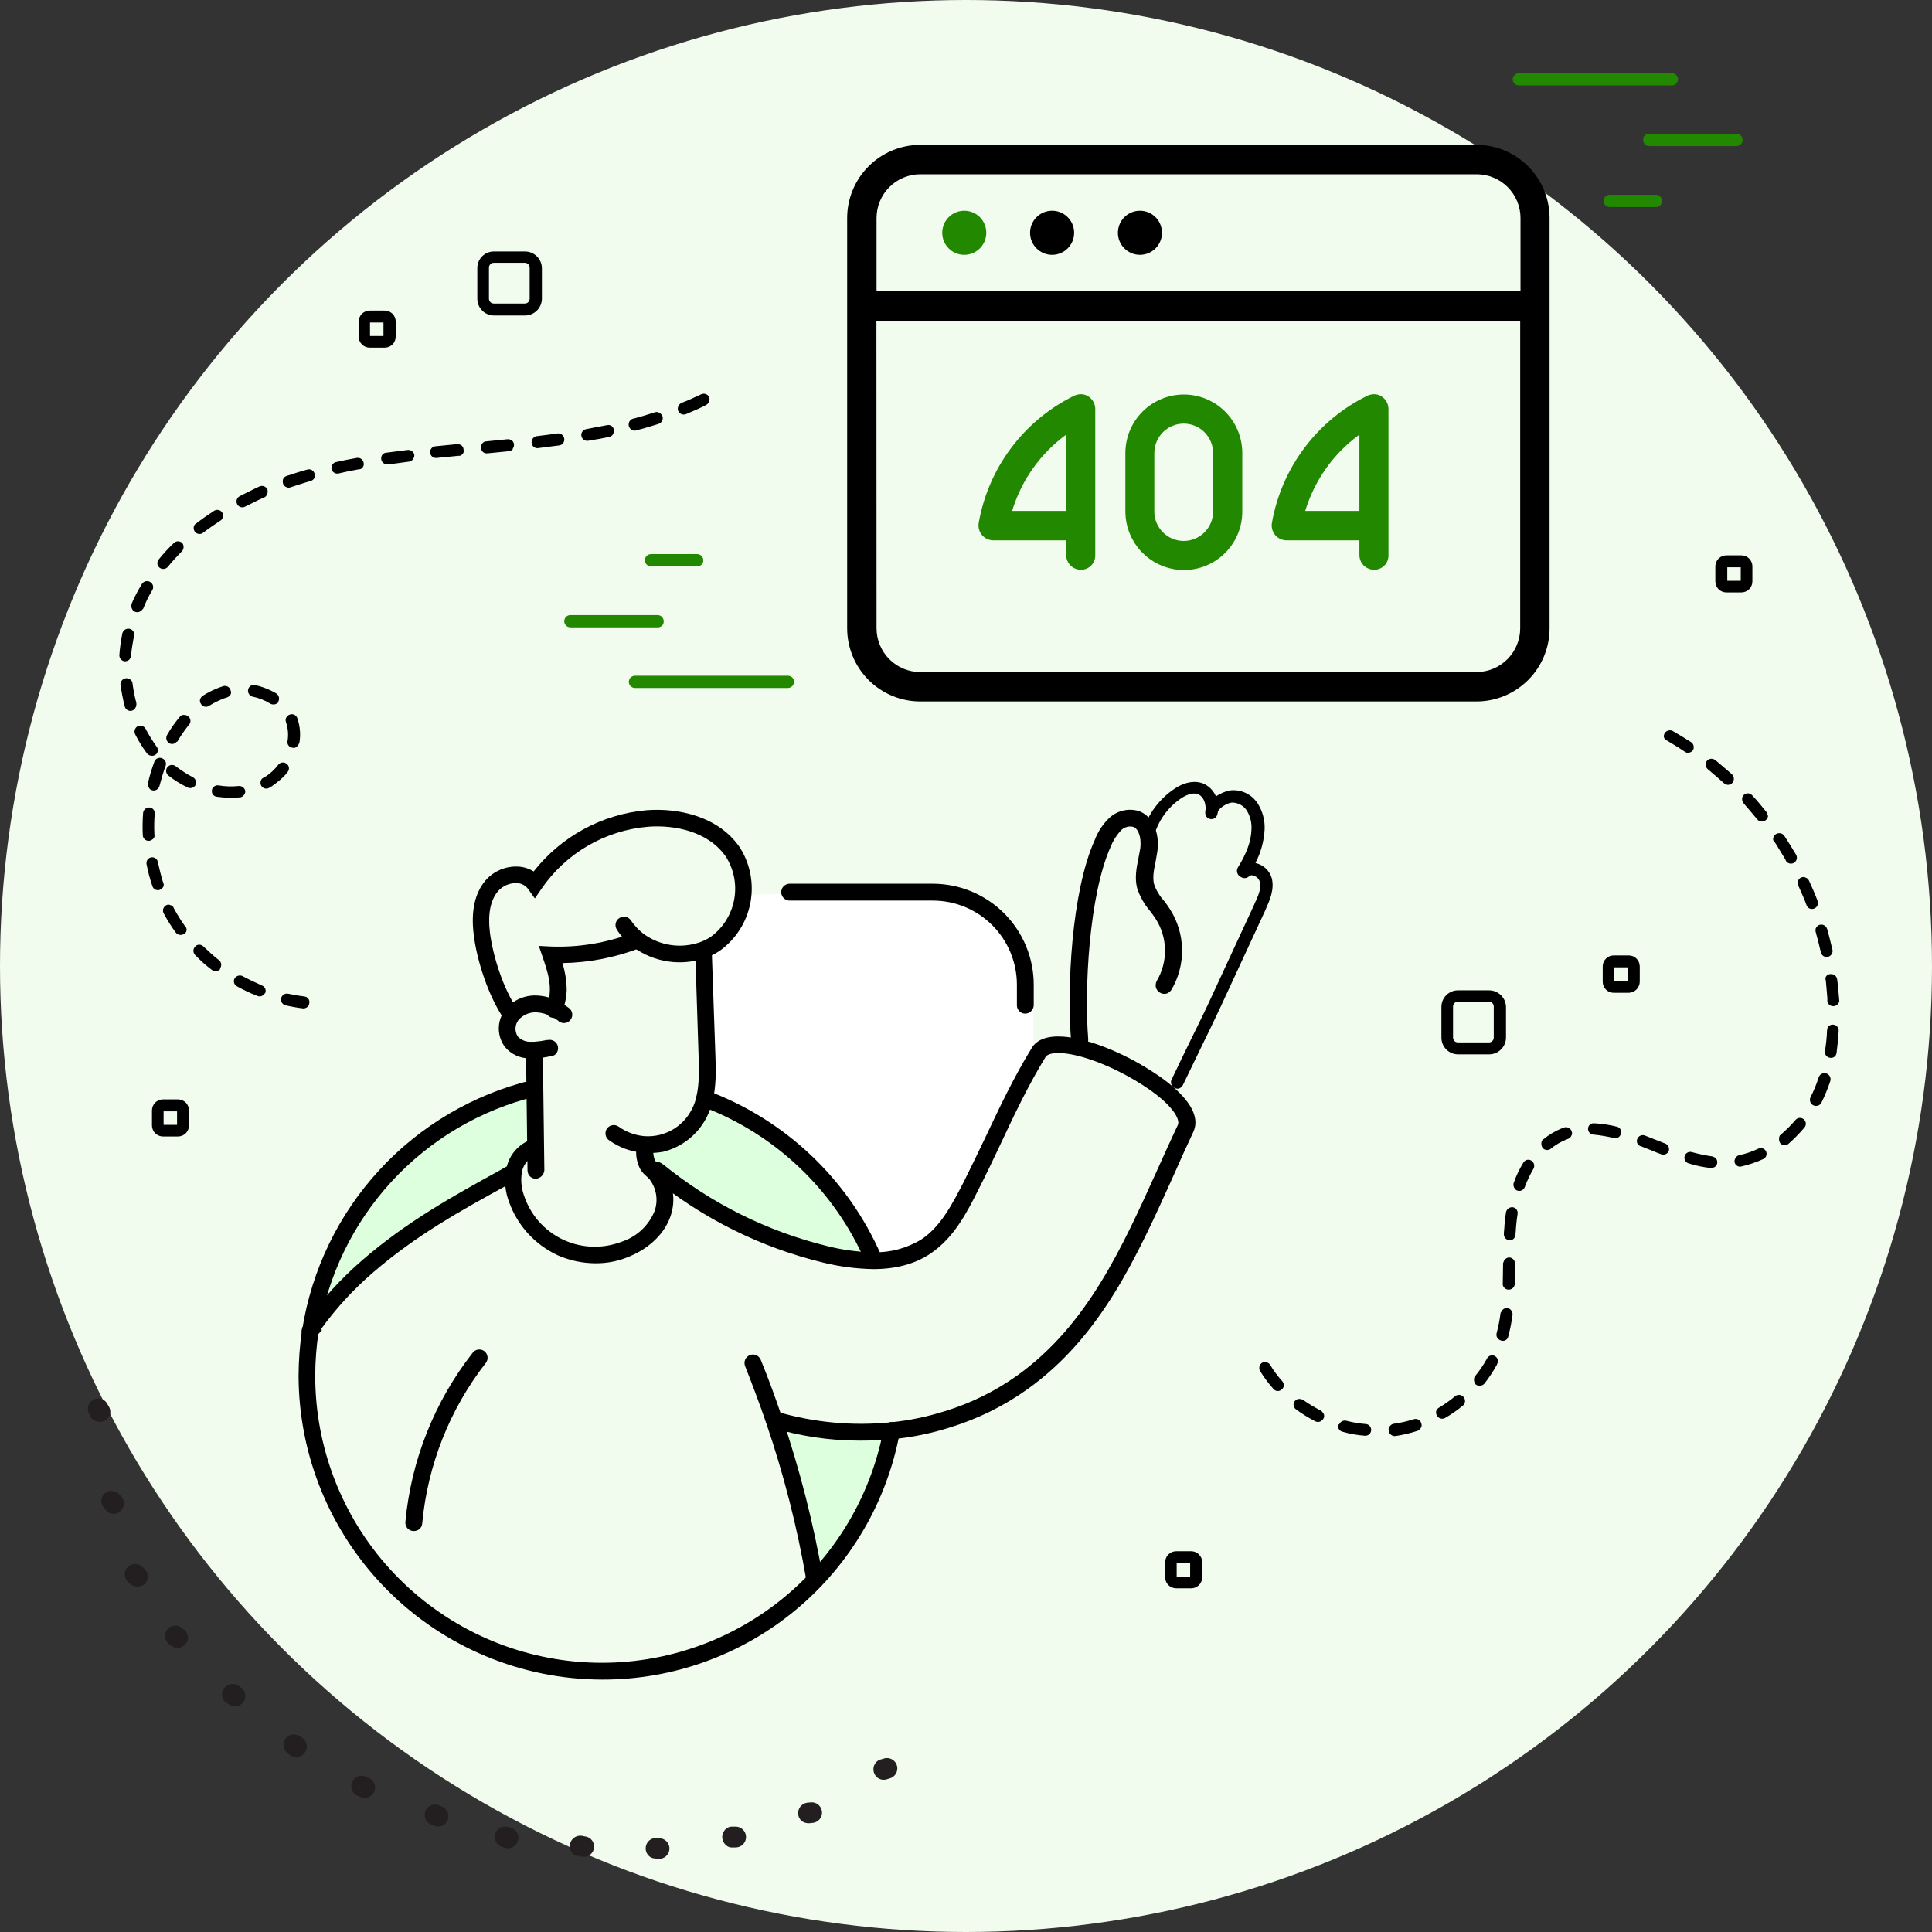 <svg width="396" height="396" viewBox="0 0 396 396" fill="none" xmlns="http://www.w3.org/2000/svg">
<rect x="0" y="0" width="396" height="396" fill="#333333" stroke="none"/>
<circle cx="198" cy="198" r="198" fill="#F2FCEE"/>
<g clip-path="url(#clip0_676_1410)">
<path d="M258.182 279.967C258.271 279.688 258.464 279.453 258.721 279.313C258.978 279.172 259.28 279.137 259.562 279.214C259.867 279.282 260.136 279.461 260.315 279.716C261.039 280.926 261.879 282.061 262.825 283.107C263.029 283.354 263.14 283.665 263.138 283.986C263.131 284.146 263.087 284.302 263.011 284.444C262.935 284.585 262.829 284.707 262.699 284.802C262.584 284.913 262.446 284.998 262.295 285.053C262.144 285.107 261.984 285.129 261.824 285.117C261.665 285.105 261.509 285.06 261.368 284.984C261.227 284.908 261.103 284.803 261.005 284.676C259.976 283.527 259.053 282.287 258.245 280.972C258.096 280.658 258.073 280.298 258.182 279.967ZM265.209 287.502C265.271 287.376 265.271 287.251 265.397 287.188C265.484 287.065 265.596 286.963 265.726 286.887C265.856 286.811 266 286.764 266.15 286.748C266.475 286.719 266.802 286.784 267.091 286.937C268.252 287.751 269.468 288.486 270.729 289.134C271.002 289.324 271.219 289.585 271.356 289.888C271.413 290.043 271.431 290.21 271.409 290.374C271.388 290.538 271.326 290.694 271.231 290.83C271.062 291.082 270.822 291.279 270.541 291.395C270.231 291.497 269.893 291.475 269.6 291.332C268.22 290.622 266.898 289.803 265.648 288.883C265.433 288.733 265.274 288.517 265.194 288.267C265.115 288.017 265.12 287.748 265.209 287.502ZM274.493 291.96C274.605 291.683 274.812 291.455 275.076 291.317C275.34 291.179 275.645 291.14 275.936 291.206C277.292 291.563 278.678 291.795 280.076 291.897C280.377 291.956 280.645 292.127 280.824 292.376C281.003 292.625 281.08 292.933 281.04 293.238C281 293.542 280.846 293.819 280.609 294.014C280.371 294.208 280.069 294.304 279.763 294.283C278.212 294.169 276.678 293.896 275.183 293.467C275.024 293.431 274.873 293.362 274.742 293.265C274.61 293.169 274.499 293.046 274.417 292.904C274.334 292.763 274.282 292.606 274.263 292.444C274.243 292.281 274.258 292.117 274.305 291.96H274.493ZM284.719 292.65C284.78 292.438 284.902 292.248 285.069 292.104C285.236 291.959 285.441 291.865 285.66 291.834C287.064 291.64 288.45 291.325 289.8 290.892C289.952 290.843 290.113 290.824 290.273 290.839C290.432 290.853 290.587 290.9 290.728 290.976C290.869 291.053 290.993 291.157 291.092 291.283C291.192 291.409 291.264 291.554 291.306 291.709C291.373 291.859 291.403 292.023 291.392 292.187C291.381 292.352 291.33 292.511 291.243 292.65C291.077 292.921 290.838 293.139 290.553 293.278C289.08 293.76 287.569 294.117 286.036 294.346C285.722 294.383 285.405 294.301 285.149 294.114C284.893 293.928 284.717 293.652 284.656 293.341C284.593 292.964 284.593 292.776 284.719 292.65ZM341.116 150.497C341.116 150.435 341.179 150.372 341.179 150.309C341.344 150.042 341.601 149.844 341.901 149.752C342.2 149.66 342.523 149.679 342.81 149.807C344.128 150.56 345.382 151.314 346.637 152.13C346.889 152.308 347.067 152.573 347.137 152.874C347.206 153.175 347.162 153.492 347.013 153.762C346.834 154.018 346.565 154.197 346.26 154.265C346.1 154.31 345.931 154.317 345.767 154.284C345.604 154.251 345.45 154.18 345.319 154.076C344.128 153.26 342.873 152.507 341.618 151.753C341.5 151.708 341.392 151.638 341.302 151.549C341.212 151.46 341.141 151.353 341.094 151.235C341.047 151.117 341.024 150.991 341.028 150.864C341.032 150.737 341.062 150.612 341.116 150.497ZM310.251 242.483C310.766 241.012 311.44 239.601 312.259 238.276C312.338 238.141 312.445 238.023 312.571 237.931C312.697 237.838 312.841 237.772 312.994 237.737C313.146 237.702 313.304 237.698 313.458 237.726C313.612 237.754 313.759 237.812 313.89 237.899C314.153 238.068 314.344 238.328 314.425 238.63C314.506 238.932 314.472 239.253 314.329 239.531C313.611 240.752 313.002 242.033 312.51 243.362C312.447 243.512 312.354 243.649 312.236 243.762C312.119 243.876 311.98 243.965 311.828 244.024C311.676 244.082 311.513 244.109 311.35 244.104C311.187 244.098 311.026 244.059 310.879 243.989C310.626 243.84 310.428 243.612 310.315 243.34C310.201 243.069 310.179 242.768 310.251 242.483ZM294.38 289.197C294.477 288.94 294.653 288.721 294.882 288.569C296.095 287.847 297.249 287.028 298.332 286.12C298.586 285.95 298.894 285.878 299.197 285.918C299.501 285.959 299.779 286.109 299.979 286.341C300.18 286.572 300.289 286.869 300.286 287.175C300.283 287.482 300.168 287.777 299.963 288.004C298.79 288.995 297.531 289.878 296.199 290.641C295.923 290.795 295.599 290.835 295.294 290.753C294.99 290.671 294.729 290.473 294.568 290.202C294.466 290.058 294.396 289.894 294.363 289.72C294.331 289.547 294.336 289.368 294.38 289.197ZM308.746 248.259C308.849 248 309.033 247.781 309.27 247.634C309.507 247.487 309.785 247.42 310.063 247.443C310.369 247.49 310.644 247.653 310.831 247.899C311.018 248.145 311.103 248.454 311.067 248.761C310.941 249.578 310.816 250.457 310.753 251.336C310.69 251.901 310.69 252.529 310.628 253.094C310.62 253.251 310.581 253.404 310.513 253.546C310.446 253.687 310.351 253.814 310.235 253.919C310.118 254.024 309.982 254.105 309.834 254.158C309.686 254.21 309.53 254.232 309.373 254.224C309.062 254.193 308.775 254.047 308.566 253.815C308.357 253.582 308.242 253.281 308.244 252.968C308.244 252.403 308.369 251.712 308.369 251.147C308.432 250.205 308.558 249.326 308.683 248.447L308.746 248.259ZM315.985 234.006C316.01 233.901 316.056 233.802 316.121 233.715C316.185 233.629 316.267 233.557 316.362 233.504C317.515 232.56 318.805 231.798 320.188 231.243L320.565 231.118C320.715 231.05 320.879 231.021 321.043 231.032C321.207 231.043 321.366 231.094 321.506 231.181C321.653 231.245 321.785 231.34 321.893 231.459C322.001 231.578 322.083 231.718 322.133 231.871C322.201 232.021 322.23 232.186 322.219 232.35C322.208 232.514 322.157 232.673 322.07 232.813C322.006 232.96 321.911 233.093 321.792 233.201C321.673 233.309 321.533 233.391 321.38 233.441L321.067 233.567C319.908 234.023 318.829 234.659 317.867 235.45C317.744 235.551 317.603 235.626 317.45 235.671C317.298 235.716 317.138 235.73 316.981 235.713C316.823 235.695 316.67 235.646 316.532 235.569C316.393 235.491 316.271 235.387 316.173 235.262C316.053 235.079 315.974 234.871 315.941 234.655C315.909 234.438 315.924 234.217 315.985 234.006ZM308.206 258.556C308.298 258.327 308.452 258.128 308.652 257.984C308.852 257.839 309.089 257.755 309.335 257.74C309.647 257.755 309.941 257.886 310.161 258.106C310.382 258.327 310.512 258.622 310.527 258.933V259.121C310.527 260.503 310.465 261.884 310.465 263.328C310.409 263.608 310.26 263.86 310.042 264.043C309.824 264.227 309.551 264.331 309.266 264.338C308.982 264.345 308.703 264.255 308.476 264.083C308.25 263.911 308.088 263.667 308.018 263.391V263.265C308.018 261.884 308.081 260.503 308.081 259.121V258.87C308.159 258.784 308.204 258.673 308.206 258.556ZM302.184 282.353C302.246 282.228 302.246 282.102 302.372 282.039C303.273 280.943 304.071 279.766 304.756 278.523C304.818 278.377 304.909 278.246 305.023 278.136C305.138 278.026 305.273 277.941 305.421 277.884C305.569 277.828 305.727 277.802 305.885 277.808C306.043 277.814 306.199 277.852 306.342 277.92C306.486 277.987 306.614 278.083 306.719 278.201C306.825 278.319 306.906 278.457 306.957 278.608C307.008 278.758 307.028 278.916 307.016 279.075C307.005 279.233 306.961 279.387 306.889 279.528C306.889 279.59 306.826 279.653 306.826 279.716C306.072 281.079 305.212 282.381 304.254 283.609C304.034 283.848 303.734 283.998 303.411 284.033C303.088 284.068 302.763 283.984 302.497 283.797C302.328 283.602 302.211 283.368 302.156 283.115C302.101 282.863 302.111 282.601 302.184 282.353ZM307.704 268.916C307.798 268.664 307.971 268.448 308.197 268.301C308.423 268.154 308.69 268.083 308.959 268.1C309.276 268.158 309.56 268.331 309.757 268.586C309.954 268.841 310.049 269.16 310.025 269.482C309.83 270.985 309.536 272.474 309.147 273.94C309.115 274.1 309.047 274.251 308.95 274.382C308.853 274.513 308.728 274.622 308.585 274.699C308.441 274.777 308.282 274.823 308.119 274.832C307.956 274.842 307.793 274.816 307.642 274.756C307.331 274.664 307.064 274.463 306.889 274.191C306.806 274.05 306.752 273.894 306.731 273.733C306.709 273.571 306.72 273.406 306.763 273.249C307.131 271.867 307.404 270.461 307.579 269.042C307.704 268.979 307.704 268.979 307.704 268.916ZM349.673 156.337C349.736 156.211 349.736 156.086 349.861 155.96C349.961 155.836 350.084 155.733 350.224 155.657C350.365 155.582 350.518 155.535 350.677 155.521C350.989 155.507 351.297 155.595 351.555 155.772C352.684 156.714 353.876 157.718 355.006 158.723C355.128 158.833 355.225 158.969 355.29 159.121C355.355 159.273 355.386 159.437 355.382 159.602C355.392 159.762 355.37 159.923 355.316 160.074C355.262 160.225 355.178 160.364 355.068 160.481C354.962 160.597 354.833 160.691 354.69 160.757C354.547 160.823 354.392 160.86 354.234 160.866C354.077 160.872 353.92 160.846 353.772 160.791C353.625 160.736 353.489 160.652 353.374 160.544C352.308 159.602 351.179 158.597 350.112 157.718C349.905 157.562 349.752 157.345 349.674 157.097C349.595 156.85 349.595 156.584 349.673 156.337ZM325.558 230.992C325.645 230.752 325.809 230.547 326.025 230.411C326.241 230.274 326.496 230.214 326.75 230.239C328.317 230.315 329.872 230.546 331.393 230.929C331.553 230.962 331.703 231.029 331.835 231.127C331.966 231.224 332.074 231.349 332.152 231.492C332.23 231.636 332.275 231.795 332.285 231.958C332.294 232.121 332.268 232.284 332.208 232.436C332.171 232.587 332.104 232.729 332.01 232.853C331.917 232.978 331.799 233.081 331.663 233.158C331.528 233.234 331.379 233.282 331.224 233.298C331.07 233.315 330.913 233.299 330.765 233.253C329.403 232.926 328.019 232.695 326.625 232.562C326.468 232.554 326.315 232.515 326.173 232.448C326.032 232.38 325.905 232.285 325.8 232.169C325.695 232.052 325.614 231.916 325.562 231.768C325.51 231.62 325.487 231.463 325.496 231.306C325.523 231.203 325.544 231.098 325.558 230.992ZM357.113 163.432C357.195 163.251 357.3 163.082 357.427 162.93C357.542 162.822 357.677 162.737 357.825 162.682C357.972 162.627 358.13 162.601 358.287 162.607C358.445 162.613 358.599 162.65 358.743 162.716C358.886 162.782 359.014 162.876 359.121 162.992C360.125 164.06 361.128 165.253 362.069 166.446C362.238 166.712 362.345 167.012 362.383 167.325C362.33 167.653 362.15 167.946 361.881 168.141C361.623 168.318 361.315 168.406 361.003 168.392C360.844 168.377 360.691 168.331 360.55 168.255C360.41 168.18 360.287 168.077 360.187 167.953C359.246 166.822 358.305 165.692 357.364 164.625C357.236 164.457 357.147 164.263 357.104 164.057C357.06 163.85 357.064 163.637 357.113 163.432ZM335.596 233.441C335.653 233.292 335.738 233.156 335.848 233.04C335.958 232.925 336.09 232.832 336.236 232.768C336.382 232.704 336.539 232.669 336.698 232.666C336.858 232.663 337.016 232.692 337.164 232.75C337.98 233.064 338.732 233.378 339.548 233.692C340.113 233.88 340.74 234.194 341.305 234.383C341.594 234.496 341.832 234.713 341.971 234.991C342.11 235.27 342.141 235.59 342.057 235.89C342 236.039 341.915 236.175 341.805 236.291C341.695 236.406 341.563 236.499 341.417 236.563C341.271 236.627 341.114 236.662 340.955 236.665C340.796 236.668 340.637 236.639 340.489 236.58C339.924 236.392 339.297 236.141 338.732 235.89C337.917 235.576 337.164 235.262 336.349 234.948C336.191 234.913 336.044 234.843 335.917 234.744C335.79 234.644 335.686 234.518 335.614 234.374C335.542 234.229 335.503 234.071 335.5 233.909C335.497 233.748 335.529 233.588 335.596 233.441ZM363.512 171.594C363.601 171.333 363.779 171.111 364.014 170.966C364.286 170.801 364.608 170.742 364.921 170.8C365.233 170.858 365.514 171.029 365.708 171.28C366.523 172.536 367.339 173.855 368.092 175.111C368.182 175.242 368.246 175.391 368.279 175.548C368.313 175.704 368.315 175.866 368.286 176.023C368.257 176.181 368.197 176.331 368.11 176.465C368.023 176.599 367.91 176.715 367.778 176.806C367.646 176.897 367.498 176.96 367.341 176.994C367.185 177.027 367.024 177.029 366.866 177C366.709 176.971 366.559 176.911 366.425 176.824C366.291 176.737 366.175 176.624 366.084 176.492C366.022 176.429 366.022 176.429 366.022 176.304C365.269 175.048 364.516 173.792 363.763 172.599C363.607 172.491 363.495 172.329 363.449 172.144C363.403 171.959 363.425 171.764 363.512 171.594ZM345.319 236.894C345.422 236.611 345.627 236.376 345.895 236.237C346.162 236.097 346.471 236.063 346.762 236.141C348.122 236.524 349.505 236.817 350.903 237.02C351.214 237.077 351.5 237.23 351.718 237.459C351.819 237.582 351.894 237.724 351.939 237.877C351.984 238.029 351.998 238.189 351.981 238.347C351.963 238.505 351.914 238.657 351.837 238.796C351.759 238.935 351.655 239.057 351.53 239.155C351.272 239.331 350.964 239.42 350.652 239.406C349.119 239.243 347.606 238.928 346.135 238.464C345.976 238.419 345.828 238.341 345.7 238.236C345.572 238.132 345.466 238.002 345.39 237.855C345.313 237.708 345.268 237.547 345.256 237.382C345.244 237.217 345.265 237.051 345.319 236.894ZM368.531 180.573C368.581 180.42 368.663 180.28 368.771 180.161C368.879 180.042 369.011 179.947 369.158 179.882C369.303 179.805 369.465 179.764 369.629 179.764C369.793 179.764 369.955 179.805 370.099 179.882C370.252 179.933 370.392 180.014 370.511 180.123C370.63 180.231 370.725 180.363 370.789 180.51C371.417 181.892 372.044 183.273 372.546 184.654C372.605 184.803 372.633 184.961 372.63 185.121C372.627 185.28 372.593 185.437 372.528 185.583C372.464 185.729 372.372 185.861 372.256 185.971C372.141 186.081 372.005 186.167 371.856 186.224C371.554 186.346 371.217 186.346 370.915 186.224C370.768 186.16 370.636 186.065 370.527 185.946C370.419 185.827 370.338 185.686 370.287 185.533C369.786 184.152 369.158 182.834 368.594 181.515C368.521 181.37 368.478 181.212 368.467 181.05C368.456 180.889 368.478 180.726 368.531 180.573ZM355.608 237.585C355.675 237.386 355.79 237.208 355.943 237.065C356.097 236.923 356.283 236.821 356.486 236.769C357.832 236.491 359.138 236.048 360.376 235.45C360.516 235.378 360.67 235.334 360.828 235.323C360.986 235.311 361.145 235.331 361.295 235.382C361.445 235.433 361.583 235.514 361.701 235.62C361.819 235.725 361.915 235.854 361.982 235.997C362.05 236.141 362.088 236.296 362.094 236.455C362.1 236.613 362.074 236.771 362.018 236.919C361.961 237.067 361.876 237.203 361.766 237.317C361.656 237.432 361.525 237.523 361.379 237.585C359.949 238.236 358.457 238.741 356.925 239.092C356.765 239.137 356.596 239.144 356.432 239.111C356.268 239.078 356.115 239.007 355.984 238.904C355.779 238.761 355.629 238.552 355.56 238.312C355.491 238.071 355.508 237.814 355.608 237.585ZM372.17 190.305C372.239 190.126 372.348 189.964 372.489 189.833C372.631 189.703 372.8 189.606 372.985 189.552C373.293 189.472 373.619 189.511 373.899 189.663C374.178 189.814 374.39 190.066 374.491 190.368C374.93 191.812 375.243 193.319 375.62 194.763C375.656 195.087 375.565 195.412 375.366 195.67C375.167 195.928 374.875 196.098 374.553 196.145C374.265 196.181 373.973 196.112 373.731 195.951C373.489 195.789 373.314 195.546 373.236 195.266C372.922 193.821 372.546 192.44 372.17 191.059C372.106 190.812 372.106 190.552 372.17 190.305ZM374.177 200.414C374.236 200.194 374.367 200.001 374.549 199.864C374.731 199.727 374.953 199.656 375.181 199.661C375.504 199.625 375.829 199.716 376.086 199.915C376.344 200.114 376.514 200.406 376.561 200.728C376.749 201.984 376.812 203.24 376.937 204.433L377 205.186C376.953 205.468 376.81 205.725 376.597 205.915C376.384 206.105 376.112 206.217 375.827 206.232C375.542 206.246 375.26 206.163 375.029 205.996C374.797 205.829 374.629 205.587 374.553 205.312V204.558C374.428 203.303 374.365 202.172 374.24 200.979C374.16 200.802 374.138 200.605 374.177 200.414ZM364.704 233.001C364.729 232.896 364.775 232.797 364.84 232.711C364.904 232.624 364.986 232.552 365.081 232.499C366.14 231.596 367.126 230.609 368.029 229.548C368.237 229.307 368.532 229.158 368.85 229.134C369.168 229.111 369.482 229.214 369.723 229.423C369.964 229.631 370.113 229.926 370.136 230.244C370.16 230.562 370.056 230.876 369.848 231.118C368.842 232.304 367.751 233.416 366.586 234.446C366.467 234.549 366.328 234.628 366.179 234.677C366.029 234.727 365.871 234.747 365.713 234.735C365.556 234.723 365.402 234.681 365.261 234.61C365.121 234.538 364.995 234.44 364.892 234.32C364.769 234.126 364.689 233.908 364.657 233.681C364.624 233.454 364.64 233.222 364.704 233.001ZM374.553 210.774C374.64 210.534 374.804 210.329 375.02 210.193C375.236 210.056 375.491 209.996 375.745 210.021C375.902 210.029 376.055 210.068 376.197 210.135C376.339 210.203 376.465 210.298 376.57 210.414C376.675 210.531 376.756 210.667 376.808 210.815C376.86 210.963 376.883 211.12 376.875 211.277C376.812 212.784 376.624 214.291 376.435 215.86C376.413 216.016 376.358 216.165 376.275 216.298C376.191 216.431 376.081 216.545 375.952 216.634C375.822 216.723 375.675 216.783 375.521 216.812C375.367 216.841 375.208 216.838 375.055 216.802C374.75 216.755 374.474 216.592 374.287 216.346C374.1 216.1 374.015 215.791 374.052 215.483C374.294 214.051 374.441 212.603 374.491 211.151C374.553 210.963 374.616 210.837 374.553 210.774ZM371.04 225.027L371.103 224.902C371.748 223.628 372.294 222.305 372.734 220.946C372.772 220.776 372.845 220.616 372.948 220.476C373.051 220.335 373.182 220.218 373.332 220.131C373.483 220.044 373.65 219.99 373.823 219.971C373.996 219.952 374.171 219.969 374.337 220.022C374.502 220.074 374.656 220.16 374.786 220.275C374.917 220.39 375.022 220.531 375.096 220.689C375.169 220.846 375.209 221.018 375.213 221.192C375.217 221.366 375.185 221.539 375.118 221.7C374.625 223.159 374.038 224.585 373.361 225.969C373.224 226.258 372.981 226.482 372.683 226.598C372.385 226.713 372.054 226.711 371.758 226.591C371.462 226.471 371.223 226.242 371.09 225.951C370.956 225.661 370.939 225.33 371.04 225.027Z" fill="black"/>
<path d="M63.018 206.379C62.776 206.593 62.462 206.705 62.139 206.693C60.937 206.55 59.743 206.341 58.563 206.065C58.247 205.999 57.971 205.809 57.794 205.538C57.707 205.404 57.647 205.254 57.617 205.097C57.588 204.939 57.59 204.778 57.623 204.621C57.655 204.464 57.719 204.316 57.809 204.184C57.9 204.052 58.015 203.939 58.149 203.851C58.42 203.674 58.749 203.613 59.065 203.679C60.163 203.923 61.273 204.112 62.39 204.244C62.551 204.259 62.707 204.308 62.847 204.388C62.988 204.468 63.109 204.577 63.205 204.708C63.3 204.838 63.366 204.988 63.398 205.146C63.431 205.305 63.429 205.468 63.394 205.626C63.385 205.77 63.346 205.911 63.282 206.04C63.217 206.17 63.127 206.285 63.018 206.379ZM53.984 203.93C53.817 204.083 53.609 204.183 53.385 204.216C53.162 204.25 52.933 204.216 52.729 204.119C51.303 203.572 49.92 202.922 48.589 202.172C48.445 202.102 48.317 202.003 48.213 201.882C48.108 201.76 48.03 201.618 47.983 201.465C47.936 201.312 47.921 201.151 47.939 200.992C47.957 200.833 48.007 200.679 48.087 200.54C48.262 200.266 48.533 200.069 48.848 199.987C49.162 199.906 49.495 199.946 49.781 200.1C51.035 200.791 52.29 201.356 53.67 201.984C53.821 202.038 53.96 202.122 54.077 202.232C54.194 202.341 54.288 202.473 54.353 202.62C54.417 202.767 54.452 202.926 54.453 203.086C54.454 203.247 54.423 203.406 54.36 203.554C54.22 203.663 54.093 203.79 53.984 203.93ZM44.975 198.782C44.753 198.96 44.476 199.057 44.191 199.057C43.906 199.057 43.63 198.96 43.407 198.782C42.193 197.876 41.06 196.868 40.019 195.768C39.9 195.655 39.805 195.518 39.74 195.367C39.675 195.216 39.642 195.053 39.642 194.889C39.642 194.724 39.675 194.562 39.74 194.411C39.805 194.259 39.9 194.123 40.019 194.01C40.117 193.888 40.242 193.791 40.383 193.726C40.525 193.66 40.679 193.629 40.835 193.633C41.166 193.638 41.482 193.773 41.713 194.01C42.78 195.014 43.783 195.956 44.913 196.835C45.15 197.03 45.302 197.309 45.337 197.613C45.372 197.918 45.288 198.225 45.101 198.468C45.164 198.656 45.101 198.719 44.975 198.782ZM37.824 191.373L37.698 191.436C37.429 191.609 37.104 191.674 36.789 191.615C36.474 191.557 36.193 191.38 36.004 191.122C35.102 189.88 34.285 188.58 33.558 187.229C33.404 186.953 33.364 186.628 33.446 186.323C33.528 186.018 33.726 185.757 33.997 185.596C34.13 185.494 34.291 185.434 34.458 185.423C34.625 185.412 34.792 185.45 34.938 185.533C35.1 185.563 35.251 185.638 35.372 185.749C35.494 185.86 35.583 186.003 35.628 186.161C36.307 187.42 37.061 188.636 37.886 189.803C38.006 189.898 38.102 190.02 38.165 190.16C38.229 190.299 38.259 190.451 38.253 190.604C38.247 190.757 38.205 190.906 38.13 191.04C38.056 191.173 37.951 191.287 37.824 191.373ZM33.119 182.143C33.009 182.248 32.881 182.333 32.742 182.394C32.594 182.447 32.437 182.469 32.28 182.459C32.123 182.45 31.97 182.409 31.829 182.338C31.689 182.268 31.564 182.17 31.462 182.05C31.36 181.93 31.283 181.791 31.237 181.641C30.736 180.184 30.338 178.694 30.045 177.183C29.989 176.884 30.033 176.575 30.17 176.303C30.295 176.091 30.483 175.923 30.708 175.823C30.932 175.722 31.183 175.694 31.424 175.743C31.665 175.791 31.886 175.913 32.054 176.092C32.223 176.272 32.332 176.499 32.366 176.743C32.68 178.124 32.993 179.506 33.432 180.887C33.557 181.095 33.594 181.344 33.535 181.58C33.476 181.815 33.326 182.018 33.119 182.143ZM57.02 160.167C56.518 160.606 56.017 160.92 55.515 161.297L55.264 161.423C55.062 161.566 54.82 161.643 54.572 161.642C54.324 161.641 54.082 161.562 53.882 161.416C53.681 161.271 53.531 161.066 53.452 160.831C53.374 160.595 53.371 160.341 53.444 160.104C53.471 159.95 53.537 159.805 53.636 159.684C53.735 159.563 53.863 159.47 54.009 159.413L54.26 159.288C55.325 158.625 56.26 157.774 57.02 156.776C57.114 156.647 57.232 156.538 57.369 156.455C57.505 156.372 57.657 156.318 57.814 156.294C57.972 156.271 58.133 156.279 58.288 156.319C58.442 156.359 58.587 156.429 58.714 156.525C58.848 156.615 58.962 156.731 59.049 156.868C59.135 157.004 59.192 157.157 59.215 157.317C59.239 157.477 59.229 157.64 59.186 157.795C59.143 157.951 59.068 158.096 58.965 158.22C58.414 158.96 57.759 159.616 57.02 160.167ZM145.011 82.811C144.885 82.874 144.885 82.937 144.76 83C143.442 83.691 142.062 84.256 140.619 84.884C140.317 85.006 139.98 85.006 139.678 84.884C139.525 84.824 139.385 84.733 139.269 84.617C139.153 84.5 139.062 84.36 139.003 84.206C138.944 84.053 138.918 83.888 138.926 83.724C138.934 83.559 138.977 83.398 139.051 83.251C139.114 83.096 139.208 82.954 139.326 82.836C139.445 82.717 139.586 82.624 139.741 82.56C141.121 82.058 142.376 81.43 143.756 80.802C144.056 80.674 144.394 80.668 144.699 80.785C145.003 80.903 145.25 81.134 145.387 81.43C145.448 81.673 145.446 81.928 145.38 82.17C145.314 82.412 145.187 82.633 145.011 82.811ZM49.843 163.118C49.679 163.295 49.456 163.407 49.216 163.432C47.627 163.578 46.027 163.536 44.448 163.306C44.288 163.291 44.132 163.243 43.991 163.163C43.851 163.083 43.729 162.974 43.634 162.843C43.539 162.712 43.473 162.563 43.44 162.404C43.408 162.246 43.409 162.083 43.445 161.925C43.457 161.767 43.51 161.615 43.598 161.483C43.685 161.351 43.806 161.244 43.947 161.171C44.073 161.082 44.215 161.02 44.366 160.987C44.517 160.955 44.673 160.953 44.825 160.983C46.172 161.212 47.544 161.254 48.903 161.109C49.226 161.073 49.551 161.164 49.808 161.363C50.066 161.562 50.236 161.854 50.283 162.176C50.284 162.356 50.245 162.534 50.169 162.697C50.093 162.859 49.982 163.003 49.843 163.118ZM60.885 153.009C60.766 153.133 60.615 153.223 60.449 153.267C60.283 153.311 60.108 153.309 59.944 153.26C59.783 153.245 59.627 153.196 59.486 153.116C59.346 153.037 59.224 152.928 59.129 152.797C59.034 152.666 58.968 152.517 58.936 152.358C58.903 152.2 58.904 152.037 58.94 151.879C59.149 150.596 59.041 149.281 58.626 148.049C58.566 147.897 58.538 147.734 58.544 147.57C58.55 147.407 58.589 147.247 58.66 147.099C58.731 146.952 58.831 146.821 58.955 146.714C59.079 146.607 59.223 146.527 59.379 146.479C59.531 146.416 59.694 146.386 59.858 146.39C60.022 146.394 60.184 146.434 60.332 146.505C60.48 146.576 60.611 146.677 60.717 146.803C60.823 146.928 60.902 147.075 60.947 147.232C61.497 148.803 61.648 150.486 61.386 152.13C61.296 152.461 61.124 152.763 60.885 153.009ZM135.412 86.642C135.29 86.761 135.138 86.848 134.973 86.893C133.593 87.332 132.15 87.772 130.645 88.148C130.478 88.228 130.296 88.27 130.111 88.271C129.926 88.272 129.744 88.232 129.576 88.155C129.409 88.077 129.26 87.963 129.142 87.822C129.023 87.68 128.938 87.514 128.891 87.335C128.844 87.156 128.837 86.969 128.87 86.787C128.904 86.606 128.977 86.434 129.084 86.284C129.192 86.133 129.331 86.009 129.493 85.919C129.654 85.829 129.833 85.775 130.017 85.763C131.46 85.386 132.903 84.946 134.22 84.507C134.376 84.45 134.542 84.432 134.706 84.454C134.87 84.476 135.026 84.537 135.161 84.632C135.447 84.78 135.669 85.025 135.789 85.323C135.86 85.556 135.863 85.804 135.796 86.038C135.729 86.272 135.596 86.482 135.412 86.642ZM31.274 172.034C31.061 172.212 30.798 172.321 30.521 172.348C30.206 172.363 29.897 172.253 29.662 172.041C29.427 171.83 29.285 171.534 29.267 171.218C29.194 169.69 29.215 168.159 29.33 166.634C29.361 166.323 29.507 166.035 29.739 165.826C29.971 165.617 30.272 165.502 30.584 165.504C30.742 165.507 30.899 165.542 31.043 165.608C31.187 165.674 31.316 165.768 31.422 165.886C31.527 166.004 31.608 166.142 31.658 166.293C31.709 166.443 31.727 166.602 31.713 166.76C31.598 168.201 31.577 169.648 31.651 171.092C31.694 171.269 31.681 171.454 31.613 171.623C31.546 171.792 31.427 171.936 31.274 172.034ZM125.438 89.279C125.291 89.399 125.12 89.485 124.936 89.53C123.556 89.844 122.113 90.095 120.544 90.346C120.228 90.396 119.905 90.318 119.646 90.13C119.388 89.942 119.214 89.658 119.164 89.341C119.114 89.025 119.192 88.702 119.38 88.443C119.569 88.184 119.852 88.01 120.168 87.96C121.674 87.646 123.116 87.395 124.434 87.144C124.587 87.106 124.746 87.102 124.901 87.13C125.056 87.158 125.204 87.218 125.334 87.307C125.464 87.396 125.574 87.511 125.657 87.645C125.739 87.779 125.793 87.93 125.814 88.086C125.849 88.3 125.833 88.52 125.768 88.727C125.702 88.934 125.589 89.123 125.438 89.279ZM39.806 161.234C39.626 161.386 39.407 161.484 39.174 161.518C38.941 161.551 38.704 161.518 38.489 161.423C37.084 160.756 35.759 159.935 34.536 158.974C34.409 158.879 34.301 158.76 34.219 158.623C34.138 158.487 34.084 158.336 34.06 158.178C34.037 158.021 34.045 157.86 34.084 157.706C34.122 157.552 34.191 157.406 34.285 157.279C34.38 157.151 34.499 157.043 34.636 156.961C34.772 156.879 34.923 156.825 35.081 156.802C35.238 156.779 35.398 156.787 35.552 156.825C35.707 156.864 35.852 156.933 35.979 157.027C37.087 157.875 38.262 158.631 39.492 159.288C39.774 159.422 39.991 159.663 40.097 159.957C40.203 160.25 40.188 160.574 40.057 160.858C40.057 161.046 39.932 161.109 39.806 161.234ZM56.895 144.093C56.687 144.265 56.431 144.369 56.162 144.392C55.892 144.414 55.623 144.354 55.389 144.219C54.252 143.518 52.998 143.029 51.688 142.774C51.386 142.673 51.135 142.462 50.983 142.182C50.832 141.902 50.792 141.575 50.872 141.268C50.948 140.999 51.114 140.764 51.343 140.604C51.572 140.444 51.849 140.368 52.127 140.389C53.719 140.721 55.246 141.315 56.644 142.147C56.913 142.326 57.102 142.603 57.172 142.919C57.242 143.234 57.188 143.565 57.02 143.842C57.083 143.905 57.02 144.03 56.895 144.093ZM115.3 90.974C115.127 91.139 114.908 91.248 114.673 91.288C113.292 91.476 111.85 91.665 110.281 91.853C110.119 91.874 109.954 91.861 109.797 91.814C109.64 91.767 109.495 91.688 109.371 91.582C109.247 91.475 109.146 91.344 109.076 91.196C109.006 91.048 108.968 90.887 108.964 90.723C108.943 90.419 109.033 90.117 109.217 89.874C109.402 89.632 109.669 89.465 109.968 89.404C111.536 89.216 112.979 89.028 114.296 88.839C114.552 88.816 114.81 88.872 115.033 89C115.256 89.129 115.435 89.322 115.544 89.555C115.654 89.788 115.689 90.049 115.645 90.303C115.602 90.557 115.481 90.791 115.3 90.974ZM32.278 161.737C32.136 161.866 31.964 161.957 31.777 162.001C31.591 162.045 31.396 162.041 31.212 161.988C31.058 161.961 30.913 161.895 30.792 161.796C30.671 161.697 30.578 161.569 30.521 161.423C30.337 161.146 30.269 160.807 30.333 160.481C30.677 158.989 31.117 157.521 31.651 156.086C31.71 155.932 31.801 155.792 31.918 155.676C32.034 155.56 32.174 155.469 32.327 155.41C32.481 155.351 32.645 155.324 32.81 155.333C32.974 155.341 33.135 155.384 33.282 155.458C33.554 155.571 33.776 155.781 33.903 156.048C34.03 156.314 34.055 156.618 33.972 156.902C33.47 158.22 33.094 159.602 32.717 160.983C32.655 161.275 32.501 161.539 32.278 161.737ZM104.986 92.167C104.822 92.344 104.599 92.456 104.359 92.481L99.905 92.921C99.743 92.942 99.578 92.928 99.421 92.882C99.264 92.835 99.119 92.756 98.995 92.649C98.871 92.543 98.77 92.411 98.7 92.263C98.63 92.115 98.591 91.954 98.588 91.79C98.574 91.478 98.662 91.169 98.838 90.911C98.933 90.782 99.055 90.675 99.197 90.599C99.338 90.523 99.494 90.479 99.654 90.472C101.16 90.346 102.54 90.158 104.045 90.032C104.358 90.019 104.666 90.107 104.924 90.283C105.161 90.478 105.313 90.757 105.348 91.061C105.383 91.366 105.299 91.673 105.112 91.916C105.112 92.104 105.049 92.167 104.986 92.167ZM46.958 142.712C46.826 142.819 46.678 142.903 46.519 142.963L46.08 143.088C44.966 143.51 43.895 144.035 42.88 144.658C42.746 144.752 42.595 144.817 42.435 144.85C42.275 144.882 42.109 144.88 41.95 144.844C41.791 144.809 41.64 144.741 41.509 144.644C41.377 144.547 41.267 144.423 41.186 144.281C41.097 144.155 41.035 144.012 41.002 143.861C40.97 143.71 40.968 143.554 40.998 143.402C41.081 143.104 41.257 142.841 41.5 142.649C42.662 141.905 43.903 141.294 45.201 140.828L45.766 140.64C45.922 140.593 46.087 140.578 46.249 140.597C46.412 140.617 46.568 140.669 46.709 140.752C46.851 140.834 46.974 140.945 47.07 141.077C47.167 141.209 47.235 141.359 47.271 141.519C47.366 141.723 47.387 141.954 47.329 142.172C47.272 142.39 47.141 142.581 46.958 142.712ZM36.042 152.193C35.858 152.363 35.623 152.468 35.373 152.491C35.124 152.513 34.874 152.453 34.662 152.318C34.399 152.15 34.208 151.889 34.127 151.587C34.046 151.285 34.08 150.964 34.223 150.686C34.986 149.353 35.867 148.092 36.858 146.919C36.946 146.787 37.068 146.682 37.212 146.615C37.356 146.549 37.516 146.523 37.673 146.542C38.016 146.52 38.353 146.632 38.614 146.856C38.735 146.958 38.834 147.083 38.905 147.224C38.977 147.365 39.02 147.519 39.032 147.677C39.043 147.835 39.023 147.993 38.973 148.143C38.923 148.293 38.844 148.432 38.74 148.551C37.853 149.636 37.056 150.791 36.356 152.004C36.23 152.004 36.168 152.067 36.042 152.193ZM31.964 154.641L31.839 154.704C31.713 154.793 31.57 154.856 31.419 154.889C31.268 154.921 31.112 154.922 30.961 154.893C30.644 154.85 30.355 154.694 30.145 154.453C29.212 153.211 28.394 151.887 27.698 150.497C27.561 150.212 27.536 149.885 27.629 149.583C27.723 149.28 27.926 149.024 28.2 148.865C28.485 148.727 28.812 148.703 29.114 148.796C29.417 148.889 29.673 149.093 29.831 149.367C30.489 150.604 31.222 151.8 32.027 152.946C32.137 153.06 32.222 153.195 32.278 153.343C32.335 153.491 32.361 153.649 32.355 153.807C32.349 153.965 32.311 154.121 32.244 154.264C32.177 154.407 32.082 154.536 31.964 154.641ZM94.698 93.172C94.615 93.269 94.507 93.344 94.386 93.388C94.265 93.432 94.135 93.444 94.008 93.423C92.502 93.548 91.122 93.737 89.554 93.862C89.397 93.887 89.238 93.881 89.084 93.844C88.929 93.806 88.784 93.739 88.656 93.646C88.528 93.553 88.419 93.435 88.337 93.3C88.254 93.165 88.198 93.014 88.174 92.858C88.149 92.701 88.156 92.541 88.192 92.387C88.23 92.233 88.297 92.087 88.39 91.959C88.578 91.7 88.861 91.526 89.178 91.476H89.24C90.746 91.351 92.189 91.162 93.694 91.037C94.007 91.023 94.315 91.111 94.573 91.288C94.702 91.382 94.809 91.505 94.885 91.646C94.961 91.787 95.004 91.944 95.012 92.104C95.078 92.293 95.083 92.497 95.026 92.688C94.97 92.88 94.855 93.049 94.698 93.172ZM27.51 145.412C27.378 145.518 27.23 145.603 27.071 145.663C26.915 145.71 26.75 145.724 26.588 145.705C26.425 145.686 26.269 145.633 26.128 145.551C25.986 145.468 25.863 145.358 25.767 145.226C25.67 145.094 25.602 144.943 25.566 144.784C25.177 143.276 24.883 141.745 24.687 140.2C24.704 139.908 24.823 139.63 25.022 139.416C25.222 139.201 25.49 139.064 25.78 139.026C26.071 138.989 26.365 139.055 26.612 139.212C26.859 139.369 27.044 139.607 27.134 139.886C27.315 141.305 27.587 142.71 27.949 144.093C27.984 144.332 27.962 144.575 27.886 144.804C27.809 145.033 27.681 145.241 27.51 145.412ZM84.498 94.302C84.333 94.479 84.111 94.591 83.87 94.616C82.302 94.804 80.922 95.055 79.479 95.181C79.167 95.195 78.859 95.106 78.601 94.93C78.352 94.731 78.188 94.446 78.141 94.132C78.095 93.817 78.169 93.496 78.35 93.234C78.444 93.105 78.567 92.998 78.708 92.922C78.849 92.846 79.005 92.802 79.165 92.795C80.545 92.606 81.988 92.418 83.557 92.23C83.88 92.194 84.205 92.285 84.462 92.484C84.72 92.683 84.89 92.975 84.937 93.297C84.924 93.676 84.767 94.035 84.498 94.302ZM74.209 95.934C74.129 96.019 74.032 96.086 73.923 96.129C73.815 96.172 73.698 96.192 73.582 96.186C72.139 96.437 70.633 96.751 69.316 97.064C69 97.112 68.679 97.033 68.421 96.845C68.162 96.657 67.988 96.375 67.936 96.06C67.905 95.781 67.968 95.499 68.116 95.26C68.264 95.02 68.488 94.838 68.751 94.741C70.132 94.427 71.637 94.113 73.143 93.862C73.45 93.809 73.766 93.877 74.024 94.053C74.282 94.229 74.461 94.498 74.523 94.804C74.584 95.003 74.587 95.215 74.532 95.415C74.476 95.616 74.364 95.796 74.209 95.934ZM26.469 135.24C26.217 135.435 25.909 135.545 25.591 135.554C25.28 135.523 24.992 135.377 24.784 135.144C24.575 134.912 24.46 134.61 24.461 134.298C24.574 132.779 24.783 131.269 25.089 129.777C25.177 129.464 25.383 129.197 25.664 129.033C25.945 128.869 26.279 128.821 26.594 128.898C26.743 128.931 26.883 128.993 27.008 129.08C27.133 129.167 27.239 129.278 27.32 129.406C27.402 129.535 27.457 129.678 27.483 129.828C27.51 129.978 27.506 130.131 27.473 130.28C27.222 131.661 26.971 133.042 26.845 134.486C26.908 134.675 26.72 134.926 26.469 135.24ZM64.172 98.32C64.04 98.427 63.892 98.512 63.733 98.571C62.353 98.948 60.91 99.451 59.53 99.89C59.387 99.942 59.235 99.963 59.084 99.952C58.932 99.942 58.785 99.899 58.651 99.827C58.504 99.763 58.372 99.668 58.264 99.549C58.156 99.43 58.074 99.289 58.024 99.136C57.93 98.83 57.93 98.501 58.024 98.195C58.088 98.047 58.183 97.915 58.302 97.807C58.421 97.699 58.561 97.617 58.714 97.567C60.094 97.127 61.537 96.625 62.98 96.248C63.136 96.198 63.302 96.182 63.465 96.2C63.629 96.218 63.786 96.27 63.928 96.353C64.07 96.435 64.193 96.547 64.289 96.681C64.385 96.814 64.452 96.966 64.486 97.127C64.554 97.335 64.561 97.559 64.506 97.77C64.45 97.982 64.334 98.173 64.172 98.32ZM28.916 125.194C28.796 125.297 28.658 125.376 28.508 125.426C28.358 125.475 28.2 125.495 28.043 125.483C27.885 125.472 27.732 125.429 27.591 125.358C27.45 125.286 27.325 125.188 27.222 125.068C27.073 124.887 26.973 124.671 26.929 124.441C26.885 124.21 26.899 123.973 26.971 123.75C27.581 122.339 28.294 120.975 29.104 119.668C29.283 119.399 29.559 119.21 29.875 119.14C30.191 119.069 30.521 119.124 30.797 119.292C31.069 119.453 31.267 119.714 31.349 120.019C31.431 120.323 31.39 120.648 31.237 120.924C30.497 122.142 29.867 123.424 29.355 124.754L28.916 125.194ZM54.448 101.774C54.323 101.836 54.26 101.962 54.135 101.962C52.817 102.527 51.5 103.218 50.245 103.846C49.962 103.996 49.631 104.027 49.325 103.933C49.02 103.838 48.764 103.626 48.614 103.343C48.464 103.06 48.433 102.729 48.527 102.423C48.621 102.117 48.833 101.861 49.116 101.711C50.496 101.02 51.813 100.329 53.194 99.702C53.494 99.573 53.832 99.567 54.136 99.685C54.441 99.802 54.688 100.033 54.825 100.329C54.886 100.583 54.885 100.847 54.819 101.099C54.753 101.351 54.626 101.583 54.448 101.774ZM34.248 116.341C34.025 116.519 33.749 116.616 33.464 116.616C33.179 116.616 32.902 116.519 32.68 116.341C32.558 116.239 32.459 116.114 32.387 115.972C32.314 115.831 32.271 115.677 32.26 115.519C32.248 115.361 32.268 115.203 32.319 115.053C32.369 114.902 32.449 114.764 32.554 114.645C33.497 113.463 34.524 112.351 35.628 111.317C35.851 111.106 36.138 110.973 36.444 110.941C36.762 110.949 37.07 111.059 37.322 111.255C37.52 111.493 37.628 111.793 37.628 112.102C37.628 112.412 37.52 112.712 37.322 112.95C36.318 114.017 35.314 115.022 34.436 116.152L34.248 116.341ZM45.352 106.608L45.226 106.671C44.034 107.487 42.78 108.304 41.651 109.183C41.527 109.282 41.386 109.357 41.233 109.401C41.081 109.446 40.922 109.46 40.764 109.442C40.607 109.425 40.454 109.376 40.316 109.299C40.177 109.222 40.055 109.119 39.957 108.994C39.854 108.862 39.779 108.71 39.736 108.549C39.693 108.387 39.683 108.218 39.706 108.052C39.718 107.894 39.771 107.742 39.859 107.61C39.947 107.479 40.067 107.371 40.208 107.299C41.337 106.42 42.592 105.541 43.846 104.725C43.978 104.634 44.126 104.57 44.283 104.537C44.439 104.503 44.601 104.501 44.758 104.53C44.915 104.559 45.066 104.619 45.2 104.706C45.334 104.794 45.449 104.907 45.54 105.039C45.69 105.285 45.751 105.576 45.712 105.861C45.673 106.147 45.537 106.411 45.327 106.608H45.352Z" fill="black"/>
<path d="M305.232 216.111H298.896C297.99 216.118 297.118 215.765 296.471 215.13C295.825 214.494 295.456 213.628 295.446 212.721V206.379C295.446 205.929 295.536 205.483 295.71 205.067C295.884 204.651 296.139 204.275 296.46 203.959C296.782 203.644 297.162 203.395 297.581 203.228C297.999 203.062 298.446 202.98 298.896 202.989H305.232C306.135 202.993 307.001 203.35 307.645 203.983C308.289 204.616 308.662 205.476 308.683 206.379V212.721C308.662 213.624 308.289 214.484 307.645 215.117C307.001 215.75 306.135 216.107 305.232 216.111ZM298.834 205.312C298.701 205.31 298.57 205.335 298.448 205.385C298.325 205.435 298.214 205.509 298.12 205.602C298.027 205.696 297.953 205.807 297.903 205.93C297.853 206.053 297.828 206.184 297.83 206.316V212.658C297.828 212.79 297.853 212.922 297.903 213.044C297.953 213.167 298.027 213.279 298.12 213.372C298.214 213.466 298.325 213.54 298.448 213.59C298.57 213.64 298.701 213.664 298.834 213.663H305.17C305.302 213.664 305.433 213.64 305.556 213.59C305.678 213.54 305.79 213.466 305.883 213.372C305.977 213.279 306.051 213.167 306.101 213.044C306.15 212.922 306.175 212.79 306.173 212.658V206.316C306.175 206.184 306.15 206.053 306.101 205.93C306.051 205.807 305.977 205.696 305.883 205.602C305.79 205.509 305.678 205.435 305.556 205.385C305.433 205.335 305.302 205.31 305.17 205.312H298.834Z" fill="black"/>
<path d="M107.621 64.666H101.285C100.379 64.672 99.507 64.319 98.86 63.684C98.213 63.048 97.845 62.182 97.835 61.275V54.933C97.835 54.483 97.924 54.037 98.099 53.621C98.273 53.206 98.528 52.829 98.849 52.513C99.17 52.198 99.551 51.949 99.969 51.783C100.388 51.616 100.835 51.535 101.285 51.543H107.621C108.524 51.547 109.39 51.904 110.034 52.537C110.678 53.17 111.05 54.03 111.072 54.933V61.275C111.05 62.178 110.678 63.038 110.034 63.671C109.39 64.304 108.524 64.661 107.621 64.666ZM101.222 53.866C101.09 53.864 100.959 53.889 100.836 53.939C100.714 53.989 100.602 54.063 100.509 54.157C100.415 54.25 100.342 54.361 100.292 54.484C100.242 54.607 100.217 54.738 100.219 54.871V61.212C100.217 61.345 100.242 61.476 100.292 61.599C100.342 61.721 100.415 61.833 100.509 61.926C100.602 62.02 100.714 62.094 100.836 62.144C100.959 62.194 101.09 62.218 101.222 62.217H107.559C107.691 62.218 107.822 62.194 107.945 62.144C108.067 62.094 108.179 62.02 108.272 61.926C108.366 61.833 108.439 61.721 108.489 61.599C108.539 61.476 108.564 61.345 108.562 61.212V54.871C108.564 54.738 108.539 54.607 108.489 54.484C108.439 54.361 108.366 54.25 108.272 54.157C108.179 54.063 108.067 53.989 107.945 53.939C107.822 53.889 107.691 53.864 107.559 53.866H101.222Z" fill="black"/>
<path d="M356.925 121.426H353.851C353.554 121.427 353.26 121.369 352.986 121.256C352.712 121.143 352.462 120.976 352.252 120.766C352.043 120.556 351.876 120.307 351.763 120.032C351.65 119.757 351.592 119.463 351.593 119.166V116.089C351.592 115.792 351.65 115.498 351.763 115.223C351.876 114.949 352.043 114.699 352.252 114.489C352.462 114.279 352.712 114.113 352.986 113.999C353.26 113.886 353.554 113.828 353.851 113.829H356.925C357.222 113.828 357.516 113.886 357.79 113.999C358.065 114.113 358.314 114.279 358.524 114.489C358.734 114.699 358.9 114.949 359.013 115.223C359.127 115.498 359.184 115.792 359.184 116.089V119.166C359.184 119.463 359.127 119.757 359.013 120.032C358.9 120.307 358.734 120.556 358.524 120.766C358.314 120.976 358.065 121.143 357.79 121.256C357.516 121.369 357.222 121.427 356.925 121.426ZM354.039 119.04H356.8V116.278H354.039V119.04Z" fill="black"/>
<path d="M36.481 232.939H33.407C33.111 232.939 32.817 232.882 32.542 232.768C32.268 232.655 32.019 232.488 31.809 232.278C31.599 232.068 31.433 231.819 31.319 231.544C31.206 231.27 31.148 230.975 31.149 230.678V227.602C31.148 227.305 31.206 227.01 31.319 226.736C31.433 226.461 31.599 226.211 31.809 226.001C32.019 225.791 32.268 225.625 32.542 225.512C32.817 225.398 33.111 225.34 33.407 225.341H36.481C36.778 225.34 37.072 225.398 37.347 225.512C37.621 225.625 37.87 225.791 38.08 226.001C38.29 226.211 38.456 226.461 38.57 226.736C38.683 227.01 38.741 227.305 38.74 227.602V230.678C38.741 230.975 38.683 231.27 38.57 231.544C38.456 231.819 38.29 232.068 38.08 232.278C37.87 232.488 37.621 232.655 37.347 232.768C37.072 232.882 36.778 232.939 36.481 232.939ZM33.533 230.553H36.293V227.79H33.533V230.553Z" fill="black"/>
<path d="M78.852 71.258H75.778C75.481 71.259 75.187 71.201 74.913 71.088C74.638 70.975 74.389 70.808 74.179 70.598C73.969 70.388 73.803 70.139 73.69 69.864C73.576 69.589 73.519 69.295 73.519 68.998V65.921C73.519 65.624 73.576 65.33 73.69 65.055C73.803 64.781 73.969 64.531 74.179 64.321C74.389 64.111 74.638 63.945 74.913 63.831C75.187 63.718 75.481 63.66 75.778 63.661H78.852C79.149 63.66 79.443 63.718 79.717 63.831C79.991 63.945 80.241 64.111 80.451 64.321C80.66 64.531 80.827 64.781 80.94 65.055C81.053 65.33 81.111 65.624 81.11 65.921V68.998C81.111 69.295 81.053 69.589 80.94 69.864C80.827 70.139 80.66 70.388 80.451 70.598C80.241 70.808 79.991 70.975 79.717 71.088C79.443 71.201 79.149 71.259 78.852 71.258ZM75.841 68.873H78.601V66.11H75.841V68.873Z" fill="black"/>
<path d="M333.839 203.491H330.765C330.468 203.492 330.174 203.434 329.9 203.32C329.626 203.207 329.376 203.041 329.166 202.831C328.957 202.621 328.79 202.371 328.677 202.096C328.564 201.822 328.506 201.528 328.507 201.23V198.091C328.506 197.794 328.564 197.5 328.677 197.225C328.79 196.95 328.957 196.701 329.166 196.491C329.376 196.281 329.626 196.114 329.9 196.001C330.174 195.888 330.468 195.83 330.765 195.831H333.839C334.136 195.83 334.43 195.888 334.704 196.001C334.979 196.114 335.228 196.281 335.438 196.491C335.648 196.701 335.814 196.95 335.927 197.225C336.041 197.5 336.098 197.794 336.098 198.091V201.168C336.103 201.775 335.868 202.359 335.446 202.794C335.023 203.229 334.445 203.479 333.839 203.491ZM330.891 201.042H333.651V198.279H330.891V201.042Z" fill="black"/>
<path d="M244.13 325.552H241.056C240.461 325.547 239.892 325.306 239.474 324.883C239.055 324.459 238.821 323.887 238.823 323.291V320.215C238.822 319.917 238.88 319.623 238.993 319.349C239.106 319.074 239.273 318.824 239.482 318.614C239.692 318.404 239.942 318.238 240.216 318.125C240.49 318.011 240.784 317.953 241.081 317.954H244.155C244.452 317.953 244.746 318.011 245.02 318.125C245.295 318.238 245.544 318.404 245.754 318.614C245.964 318.824 246.13 319.074 246.243 319.349C246.357 319.623 246.414 319.917 246.414 320.215V323.291C246.414 323.59 246.356 323.887 246.241 324.163C246.126 324.439 245.958 324.69 245.745 324.9C245.533 325.111 245.28 325.277 245.003 325.388C244.726 325.5 244.429 325.556 244.13 325.552ZM241.182 323.166H243.942V320.403H241.182V323.166Z" fill="black"/>
<path d="M35.039 337.293L34.537 336.853C34.331 336.672 34.163 336.452 34.042 336.205C33.921 335.959 33.849 335.691 33.832 335.417C33.797 334.864 33.983 334.319 34.349 333.902C34.715 333.486 35.231 333.232 35.784 333.197C36.337 333.162 36.881 333.348 37.297 333.714L37.799 334.091C38.012 334.268 38.186 334.486 38.311 334.733C38.437 334.98 38.511 335.249 38.528 335.526C38.546 335.802 38.507 336.079 38.414 336.34C38.321 336.6 38.176 336.839 37.987 337.042C37.622 337.455 37.112 337.711 36.563 337.758C36.014 337.804 35.468 337.638 35.039 337.293ZM46.268 348.972C45.842 348.601 45.577 348.079 45.53 347.516C45.483 346.953 45.658 346.394 46.017 345.958C46.342 345.537 46.816 345.257 47.341 345.175C47.866 345.093 48.403 345.216 48.84 345.518L49.405 345.895C49.862 346.22 50.172 346.713 50.266 347.267C50.36 347.82 50.231 348.388 49.907 348.846C49.582 349.304 49.089 349.614 48.536 349.708C47.983 349.803 47.416 349.673 46.958 349.348L46.393 348.972C46.331 349.034 46.331 349.034 46.268 348.972ZM26.783 324.735C26.72 324.735 26.657 324.61 26.595 324.61L26.155 324.17C25.962 323.968 25.81 323.73 25.708 323.469C25.607 323.208 25.557 322.93 25.563 322.65C25.569 322.37 25.63 322.094 25.742 321.838C25.855 321.582 26.016 321.35 26.218 321.156C26.42 320.963 26.658 320.811 26.919 320.709C27.179 320.607 27.457 320.558 27.737 320.564C28.017 320.569 28.292 320.63 28.548 320.743C28.804 320.855 29.036 321.017 29.23 321.219L29.669 321.659C30.061 322.062 30.281 322.603 30.281 323.166C30.281 323.729 30.061 324.269 29.669 324.673C29.263 325.002 28.759 325.188 28.236 325.199C27.714 325.21 27.203 325.047 26.783 324.735ZM58.84 359.269C58.413 358.899 58.149 358.376 58.102 357.813C58.055 357.25 58.23 356.691 58.589 356.255C58.914 355.875 59.364 355.623 59.857 355.542C60.351 355.462 60.857 355.559 61.286 355.816L61.851 356.13C62.331 356.422 62.678 356.891 62.819 357.435C62.96 357.979 62.883 358.557 62.606 359.047C62.33 359.536 61.873 359.898 61.334 360.057C60.795 360.215 60.216 360.158 59.718 359.897L59.153 359.583C59.003 359.395 58.94 359.395 58.815 359.269H58.84ZM21.99 309.792L21.676 309.478L21.237 308.975C21.063 308.761 20.933 308.515 20.855 308.251C20.776 307.986 20.751 307.709 20.78 307.435C20.809 307.16 20.892 306.894 21.025 306.652C21.157 306.41 21.336 306.197 21.551 306.024C21.989 305.688 22.539 305.533 23.088 305.592C23.637 305.65 24.142 305.918 24.499 306.338L24.939 306.841C25.112 307.055 25.242 307.301 25.321 307.565C25.399 307.83 25.425 308.107 25.395 308.381C25.366 308.656 25.283 308.922 25.151 309.164C25.019 309.406 24.84 309.619 24.625 309.792C24.267 310.125 23.796 310.311 23.307 310.311C22.818 310.311 22.348 310.125 21.99 309.792ZM72.742 367.745C72.315 367.375 72.05 366.853 72.004 366.29C71.957 365.727 72.132 365.167 72.491 364.732C72.789 364.375 73.197 364.127 73.65 364.025C74.103 363.923 74.578 363.972 75 364.166L75.627 364.418C76.143 364.651 76.545 365.079 76.745 365.609C76.945 366.139 76.927 366.727 76.694 367.243C76.461 367.759 76.033 368.162 75.503 368.362C74.974 368.562 74.387 368.544 73.871 368.31L73.243 368.059C72.993 367.997 72.867 367.808 72.742 367.745ZM19.041 290.955C18.868 290.858 18.735 290.702 18.665 290.516L18.351 289.951C18.044 289.476 17.937 288.898 18.055 288.345C18.173 287.792 18.505 287.308 18.979 286.999C19.212 286.841 19.474 286.732 19.751 286.678C20.027 286.623 20.311 286.626 20.587 286.684C20.862 286.743 21.123 286.857 21.353 287.019C21.584 287.181 21.779 287.388 21.927 287.627L22.241 288.192C22.406 288.423 22.522 288.686 22.58 288.964C22.638 289.242 22.638 289.529 22.578 289.807C22.52 290.084 22.403 290.347 22.237 290.577C22.071 290.807 21.858 291 21.614 291.143C21.212 291.364 20.756 291.463 20.3 291.43C19.843 291.396 19.406 291.232 19.041 290.955ZM87.798 373.647C87.371 373.277 87.107 372.755 87.06 372.192C87.013 371.629 87.188 371.07 87.547 370.634C87.819 370.299 88.19 370.058 88.606 369.945C89.023 369.832 89.464 369.854 89.868 370.006L90.495 370.257C91.028 370.44 91.466 370.827 91.713 371.334C91.96 371.84 91.996 372.424 91.813 372.957C91.63 373.49 91.243 373.928 90.737 374.175C90.231 374.423 89.647 374.459 89.115 374.275L88.488 374.024C88.265 373.886 88.035 373.76 87.798 373.647ZM102.164 378.168C101.737 377.798 101.473 377.275 101.426 376.712C101.379 376.149 101.554 375.59 101.913 375.154C102.169 374.835 102.515 374.598 102.906 374.476C103.297 374.353 103.715 374.348 104.108 374.464L104.736 374.652C105.26 374.808 105.704 375.159 105.977 375.634C106.25 376.108 106.33 376.67 106.201 377.201C106.072 377.733 105.744 378.196 105.285 378.492C104.825 378.789 104.269 378.898 103.732 378.796L103.105 378.608C102.765 378.526 102.445 378.377 102.164 378.168ZM117.533 380.052C117.177 379.745 116.932 379.329 116.833 378.869C116.734 378.409 116.789 377.929 116.987 377.503C117.186 377.077 117.519 376.727 117.934 376.507C118.35 376.287 118.826 376.209 119.29 376.285L119.917 376.41C120.197 376.442 120.468 376.53 120.713 376.669C120.958 376.808 121.173 376.995 121.344 377.219C121.516 377.442 121.64 377.699 121.71 377.972C121.781 378.245 121.795 378.529 121.753 378.808C121.711 379.087 121.613 379.354 121.465 379.594C121.317 379.834 121.122 380.042 120.892 380.205C120.662 380.368 120.402 380.483 120.127 380.543C119.851 380.603 119.567 380.607 119.29 380.554L118.663 380.429C118.252 380.449 117.849 380.315 117.533 380.052ZM133.091 380.491C132.751 380.201 132.51 379.81 132.402 379.375C132.295 378.941 132.327 378.483 132.493 378.067C132.659 377.651 132.952 377.297 133.329 377.057C133.707 376.816 134.15 376.699 134.597 376.724L135.224 376.787C135.504 376.802 135.778 376.873 136.031 376.996C136.283 377.118 136.508 377.29 136.693 377.501C136.878 377.712 137.02 377.957 137.109 378.223C137.198 378.489 137.233 378.771 137.212 379.051C137.191 379.33 137.115 379.603 136.987 379.853C136.86 380.103 136.683 380.325 136.469 380.506C136.255 380.687 136.007 380.823 135.739 380.907C135.471 380.991 135.19 381.02 134.911 380.994L134.221 380.931C133.807 380.908 133.412 380.754 133.091 380.491ZM148.775 378.168C148.349 377.798 148.084 377.275 148.037 376.712C147.99 376.149 148.165 375.59 148.524 375.154C148.705 374.912 148.943 374.717 149.216 374.585C149.489 374.454 149.79 374.391 150.092 374.401H150.72C151 374.393 151.279 374.44 151.541 374.539C151.803 374.639 152.042 374.789 152.246 374.982C152.45 375.174 152.614 375.405 152.729 375.661C152.844 375.917 152.907 376.193 152.915 376.473C152.924 376.753 152.876 377.033 152.777 377.295C152.677 377.557 152.527 377.797 152.335 378.001C152.143 378.205 151.912 378.369 151.657 378.484C151.401 378.599 151.125 378.662 150.845 378.671H150.218C149.955 378.704 149.688 378.676 149.437 378.589C149.187 378.502 148.96 378.358 148.775 378.168ZM164.333 373.271C163.907 372.9 163.642 372.378 163.595 371.815C163.548 371.252 163.723 370.693 164.082 370.257C164.426 369.867 164.889 369.602 165.399 369.503L166.089 369.441C166.37 369.402 166.656 369.42 166.929 369.494C167.203 369.569 167.459 369.697 167.682 369.872C167.905 370.047 168.09 370.265 168.227 370.513C168.364 370.762 168.45 371.035 168.48 371.317C168.509 371.599 168.482 371.884 168.399 372.156C168.316 372.427 168.179 372.679 167.997 372.896C167.815 373.113 167.592 373.292 167.339 373.421C167.087 373.55 166.811 373.627 166.528 373.647L165.838 373.71C165.302 373.734 164.772 373.579 164.333 373.271ZM179.765 364.292C179.339 363.922 179.074 363.399 179.027 362.836C178.98 362.273 179.155 361.714 179.514 361.278C179.815 360.911 180.238 360.665 180.706 360.588L181.334 360.399C181.883 360.274 182.459 360.373 182.935 360.673C183.412 360.973 183.75 361.451 183.874 362C183.999 362.55 183.901 363.126 183.601 363.603C183.301 364.08 182.824 364.418 182.275 364.543L181.647 364.732C181.322 364.818 180.98 364.822 180.652 364.746C180.324 364.669 180.019 364.513 179.765 364.292Z" fill="#231F20"/>
<path d="M152.601 183.399L188.987 182.708C188.987 182.708 198.962 177.748 211.822 201.796V218.623L190.744 256.798L179.012 260.001C179.012 260.001 174.495 238.652 146.14 225.592L145.952 194.889L152.601 183.399Z" fill="white"/>
<path d="M62.704 271.051C62.704 271.051 69.918 234.759 111.134 222.641L110.821 236.078L104.234 240.034C104.234 240.034 67.66 260.565 63.52 274.63L62.704 271.051Z" fill="#DDFFDD"/>
<path d="M132.84 235.073C135.674 234.762 138.381 233.734 140.708 232.087C143.034 230.439 144.904 228.226 146.14 225.655C146.14 225.655 172.802 238.15 179.012 260.063C179.012 260.063 133.154 248.447 132.84 235.073Z" fill="#DDFFDD"/>
<path d="M160.255 290.39C160.255 290.39 168.787 296.606 181.208 292.902C181.208 292.902 182.212 307.029 168.724 323.668L160.255 290.39Z" fill="#DDFFDD"/>
<path d="M210.128 207.761C209.906 207.761 209.685 207.718 209.479 207.633C209.273 207.548 209.086 207.423 208.929 207.266C208.771 207.108 208.646 206.921 208.562 206.715C208.477 206.509 208.434 206.288 208.434 206.065V201.858C208.436 199.59 207.991 197.344 207.125 195.249C206.258 193.153 204.987 191.249 203.385 189.645C201.783 188.042 199.88 186.77 197.787 185.903C195.693 185.035 193.449 184.59 191.183 184.592H161.949C161.722 184.604 161.495 184.572 161.281 184.496C161.067 184.421 160.87 184.304 160.701 184.152C160.532 184.001 160.395 183.817 160.297 183.613C160.199 183.408 160.142 183.186 160.129 182.959C160.117 182.732 160.149 182.505 160.225 182.291C160.3 182.077 160.417 181.88 160.568 181.711C160.72 181.541 160.903 181.404 161.107 181.306C161.312 181.208 161.534 181.151 161.76 181.138H191.183C196.673 181.138 201.939 183.321 205.821 187.207C209.704 191.093 211.885 196.363 211.885 201.858V206.065C211.862 206.518 211.668 206.946 211.342 207.261C211.016 207.576 210.582 207.755 210.128 207.761Z" fill="black"/>
<path d="M179.013 259.749C178.681 259.759 178.354 259.668 178.074 259.489C177.794 259.309 177.575 259.05 177.444 258.745C174.278 251.437 169.675 244.841 163.909 239.35C158.143 233.86 151.332 229.587 143.882 226.785H143.819C143.411 226.625 143.079 226.315 142.892 225.917C142.705 225.52 142.677 225.067 142.813 224.649C142.949 224.232 143.24 223.883 143.625 223.673C144.01 223.463 144.461 223.408 144.885 223.52L145.074 223.583C152.966 226.533 160.184 231.045 166.295 236.849C172.406 242.652 177.287 249.63 180.644 257.363C180.736 257.569 180.787 257.791 180.793 258.017C180.798 258.243 180.759 258.467 180.677 258.678C180.596 258.888 180.473 259.08 180.316 259.242C180.16 259.405 179.973 259.534 179.765 259.624C179.521 259.696 179.268 259.738 179.013 259.749Z" fill="black"/>
<path d="M63.645 274.442H63.394C63.171 274.41 62.957 274.334 62.764 274.218C62.571 274.103 62.402 273.95 62.268 273.769C62.134 273.588 62.037 273.383 61.983 273.164C61.928 272.945 61.918 272.718 61.951 272.495C63.884 260.272 69.39 248.895 77.774 239.799C86.159 230.704 97.046 224.296 109.064 221.386C109.283 221.327 109.511 221.313 109.735 221.345C109.959 221.377 110.174 221.453 110.367 221.571C110.561 221.688 110.729 221.843 110.86 222.027C110.992 222.211 111.086 222.42 111.135 222.641C111.239 223.082 111.166 223.547 110.931 223.935C110.697 224.322 110.319 224.602 109.88 224.713C98.528 227.473 88.243 233.528 80.319 242.118C72.394 250.709 67.183 261.452 65.339 272.998C65.269 273.398 65.061 273.762 64.752 274.025C64.443 274.289 64.051 274.436 63.645 274.442Z" fill="black"/>
<path d="M123.43 344.263C106.934 344.233 91.123 337.661 79.459 325.986C67.794 314.312 61.228 298.487 61.198 281.976C61.216 278.803 61.455 275.635 61.913 272.495C61.943 272.269 62.016 272.051 62.13 271.854C62.244 271.657 62.397 271.484 62.578 271.347C62.76 271.209 62.967 271.109 63.188 271.052C63.408 270.996 63.638 270.984 63.863 271.017C64.089 271.051 64.305 271.129 64.5 271.247C64.695 271.365 64.864 271.521 64.998 271.705C65.132 271.89 65.227 272.099 65.279 272.321C65.332 272.543 65.339 272.773 65.301 272.998C64.851 275.97 64.62 278.971 64.611 281.976C64.602 296.629 70.06 310.758 79.914 321.595C89.768 332.431 103.31 339.195 117.886 340.562C132.462 341.929 147.024 337.801 158.718 328.985C170.412 320.169 178.396 307.301 181.108 292.902C181.182 292.459 181.427 292.063 181.79 291.8C182.152 291.536 182.604 291.425 183.047 291.491C183.491 291.556 183.891 291.794 184.162 292.151C184.432 292.509 184.552 292.959 184.495 293.404C184.499 293.438 184.496 293.473 184.485 293.505C184.474 293.538 184.456 293.567 184.432 293.592C181.795 307.847 174.245 320.725 163.099 329.984C151.953 339.242 137.915 344.295 123.43 344.263Z" fill="black"/>
<path d="M132.903 236.329C132.547 236.342 132.19 236.32 131.837 236.266C129.301 236.077 126.869 235.186 124.811 233.692C124.624 233.561 124.467 233.393 124.348 233.199C124.23 233.004 124.152 232.788 124.121 232.562C124.087 232.339 124.097 232.112 124.152 231.893C124.206 231.675 124.303 231.469 124.437 231.288C124.571 231.107 124.74 230.955 124.933 230.839C125.126 230.724 125.341 230.648 125.563 230.615C126.006 230.562 126.453 230.673 126.818 230.929C128.367 232.042 130.188 232.715 132.088 232.876C133.119 232.949 134.156 232.864 135.162 232.625C136.587 232.282 137.92 231.633 139.068 230.722C140.217 229.811 141.153 228.661 141.811 227.35C142.255 226.523 142.572 225.634 142.752 224.713C143.38 222.076 143.254 219 143.192 216.488L142.501 195.014C142.492 194.792 142.527 194.569 142.604 194.36C142.682 194.151 142.799 193.959 142.951 193.795C143.103 193.632 143.285 193.5 143.488 193.407C143.691 193.315 143.91 193.264 144.133 193.256C144.561 193.246 144.98 193.379 145.325 193.633C145.507 193.786 145.653 193.979 145.75 194.196C145.848 194.414 145.896 194.65 145.889 194.889L146.642 216.488C146.767 219.753 146.767 222.767 146.077 225.655C145.791 226.83 145.37 227.968 144.823 229.046C143.925 230.782 142.669 232.306 141.137 233.519C139.606 234.731 137.834 235.604 135.94 236.078C134.938 236.257 133.921 236.341 132.903 236.329Z" fill="black"/>
<path d="M104.798 209.707C104.53 209.712 104.264 209.651 104.024 209.531C103.783 209.411 103.576 209.234 103.418 209.016C100.031 204.182 97.647 196.521 97.082 191.436C96.517 186.726 97.333 183.022 99.529 180.448C100.346 179.514 101.362 178.776 102.502 178.287C103.642 177.798 104.877 177.571 106.116 177.622C107.274 177.657 108.4 178.004 109.378 178.627C112.175 175.062 115.672 172.109 119.653 169.949C123.634 167.789 128.016 166.469 132.527 166.069C138.925 165.567 147.269 167.262 151.66 173.729C153.801 177.118 154.564 181.199 153.794 185.133C153.024 189.068 150.779 192.558 147.52 194.889C146.675 195.448 145.77 195.911 144.822 196.27C142.317 197.185 139.625 197.463 136.986 197.079C134.347 196.696 131.845 195.663 129.704 194.073C128.414 193.106 127.309 191.915 126.441 190.556C126.317 190.367 126.23 190.155 126.188 189.932C126.146 189.71 126.148 189.481 126.195 189.259C126.241 189.037 126.331 188.826 126.46 188.639C126.589 188.453 126.753 188.293 126.943 188.171C127.326 187.921 127.792 187.834 128.239 187.929C128.686 188.023 129.077 188.29 129.327 188.673C130.008 189.668 130.833 190.556 131.774 191.31C133.447 192.57 135.408 193.391 137.479 193.698C139.55 194.005 141.665 193.788 143.63 193.068C144.33 192.797 145.002 192.46 145.638 192.063C148.144 190.244 149.868 187.541 150.462 184.5C151.056 181.459 150.475 178.305 148.837 175.676C145.262 170.401 138.235 169.02 132.778 169.46C128.438 169.833 124.236 171.165 120.472 173.358C116.708 175.551 113.476 178.551 111.009 182.143L109.629 184.152L108.186 182.143C107.917 181.799 107.574 181.519 107.184 181.324C106.793 181.128 106.364 181.022 105.928 181.013C105.209 180.987 104.494 181.12 103.832 181.402C103.171 181.684 102.58 182.109 102.101 182.645C100.532 184.466 99.968 187.291 100.407 191.059C100.972 195.705 103.104 202.737 106.178 207.07C106.31 207.251 106.405 207.457 106.458 207.675C106.51 207.893 106.519 208.119 106.484 208.341C106.449 208.562 106.371 208.775 106.254 208.966C106.137 209.158 105.983 209.324 105.802 209.456C105.51 209.662 105.152 209.752 104.798 209.707Z" fill="black"/>
<path d="M113.518 208.639C113.296 208.64 113.075 208.597 112.869 208.512C112.663 208.427 112.476 208.302 112.319 208.145C112.161 207.987 112.037 207.8 111.952 207.594C111.867 207.388 111.824 207.167 111.824 206.944C111.83 206.709 111.872 206.476 111.95 206.253L112.013 206.191C112.463 205.161 112.698 204.05 112.703 202.926C112.765 200.665 111.95 198.342 111.26 196.27L110.444 193.884L112.954 194.01C118.578 194.214 124.186 193.296 129.453 191.31C129.667 191.236 129.893 191.206 130.119 191.224C130.345 191.241 130.565 191.305 130.765 191.411C130.965 191.517 131.141 191.663 131.282 191.84C131.423 192.017 131.527 192.221 131.586 192.44C131.716 192.841 131.692 193.276 131.518 193.659C131.344 194.043 131.032 194.347 130.645 194.512C125.723 196.345 120.525 197.322 115.275 197.4C115.846 199.208 116.142 201.092 116.153 202.988C116.095 204.497 115.776 205.984 115.212 207.384C115.149 207.509 115.149 207.572 115.087 207.698C114.936 207.983 114.71 208.221 114.434 208.387C114.157 208.553 113.841 208.64 113.518 208.639Z" fill="black"/>
<path d="M109.127 216.928H108.337C107.413 216.907 106.504 216.689 105.671 216.288C104.838 215.887 104.1 215.313 103.506 214.604C102.682 213.51 102.236 212.176 102.236 210.806C102.236 209.435 102.682 208.102 103.506 207.007C104.293 206.013 105.31 205.226 106.468 204.712C107.626 204.198 108.892 203.973 110.156 204.056C111.668 204.133 113.146 204.54 114.485 205.249C115.211 205.629 115.903 206.07 116.555 206.567C116.929 206.826 117.186 207.222 117.268 207.669C117.35 208.117 117.252 208.579 116.994 208.953C116.736 209.328 116.34 209.585 115.893 209.667C115.446 209.75 114.984 209.651 114.61 209.393C114.547 209.393 114.547 209.33 114.485 209.267C113.999 208.894 113.473 208.578 112.916 208.326C112.029 207.837 111.042 207.558 110.03 207.509C109.324 207.458 108.616 207.574 107.962 207.846C107.308 208.119 106.727 208.541 106.266 209.079C105.896 209.561 105.685 210.147 105.662 210.754C105.64 211.362 105.807 211.961 106.141 212.47C106.467 212.806 106.857 213.073 107.288 213.256C107.719 213.44 108.182 213.535 108.65 213.537H109.466C110.373 213.473 111.274 213.347 112.163 213.16H112.352C112.574 213.118 112.803 213.12 113.025 213.166C113.246 213.213 113.457 213.303 113.643 213.431C113.83 213.56 113.99 213.724 114.112 213.915C114.235 214.105 114.319 214.318 114.359 214.542C114.435 214.977 114.345 215.425 114.108 215.797C113.983 215.989 113.817 216.151 113.622 216.271C113.426 216.39 113.207 216.464 112.979 216.488H112.853C111.802 216.727 110.731 216.874 109.654 216.928H109.127Z" fill="black"/>
<path d="M109.817 241.603C109.595 241.604 109.374 241.561 109.168 241.476C108.962 241.391 108.775 241.266 108.618 241.109C108.46 240.951 108.335 240.764 108.251 240.558C108.166 240.352 108.123 240.131 108.123 239.908L107.81 215.358C107.816 214.904 107.994 214.47 108.309 214.143C108.623 213.816 109.051 213.622 109.504 213.6H109.629C110.065 213.622 110.477 213.81 110.779 214.125C111.082 214.44 111.254 214.858 111.26 215.295L111.574 239.845C111.544 240.302 111.35 240.732 111.026 241.056C110.703 241.379 110.273 241.574 109.817 241.603Z" fill="black"/>
<path d="M122.05 258.933C119.393 258.925 116.767 258.369 114.334 257.301C112.006 256.226 109.918 254.694 108.193 252.796C106.469 250.898 105.144 248.671 104.296 246.25C103.557 244.244 103.341 242.083 103.669 239.971L103.857 239.218C104.148 237.954 104.747 236.782 105.601 235.807C106.455 234.832 107.537 234.084 108.751 233.629C108.96 233.556 109.183 233.525 109.405 233.54C109.627 233.554 109.844 233.612 110.042 233.712C110.241 233.811 110.418 233.95 110.563 234.119C110.707 234.288 110.816 234.485 110.883 234.697C110.957 234.913 110.984 235.142 110.963 235.37C110.941 235.597 110.871 235.817 110.758 236.015C110.662 236.236 110.515 236.43 110.33 236.583C110.145 236.735 109.926 236.842 109.692 236.894C109.016 237.168 108.417 237.603 107.947 238.161C107.477 238.719 107.15 239.384 106.994 240.097C106.947 240.238 106.926 240.387 106.931 240.536C106.716 242.082 106.889 243.657 107.433 245.12C108.072 247.027 109.081 248.789 110.402 250.305C111.723 251.821 113.331 253.061 115.132 253.953C116.933 254.846 118.892 255.374 120.898 255.506C122.903 255.639 124.915 255.374 126.818 254.726C127.194 254.601 127.508 254.475 127.884 254.35C129.293 253.822 130.578 253.009 131.657 251.961C132.737 250.913 133.588 249.652 134.158 248.259C134.534 247.21 134.65 246.085 134.497 244.98C134.344 243.876 133.926 242.825 133.279 241.917C133.217 241.855 133.217 241.792 133.154 241.729L132.652 241.227C132.076 240.775 131.587 240.222 131.209 239.594C130.623 238.45 130.342 237.174 130.394 235.89V235.199C130.37 234.97 130.397 234.739 130.473 234.522C130.549 234.305 130.672 234.107 130.833 233.943C131.124 233.603 131.539 233.391 131.986 233.356C132.433 233.321 132.875 233.464 133.217 233.755C133.396 233.902 133.544 234.083 133.651 234.288C133.759 234.493 133.825 234.717 133.844 234.948C133.844 235.199 133.907 235.45 133.907 235.701C133.852 236.407 133.959 237.116 134.22 237.773C134.396 238.087 134.631 238.364 134.91 238.59C135.177 238.825 135.428 239.076 135.663 239.343C135.789 239.469 135.914 239.657 136.04 239.783C137.025 241.143 137.665 242.722 137.905 244.384C138.146 246.047 137.979 247.743 137.42 249.326C136.228 252.78 133.217 255.731 129.264 257.426C126.997 258.447 124.536 258.961 122.05 258.933Z" fill="black"/>
<path d="M176.377 295.287C170.192 295.306 164.038 294.396 158.122 292.588C157.908 292.527 157.709 292.423 157.536 292.282C157.364 292.142 157.222 291.968 157.118 291.771C156.909 291.37 156.864 290.903 156.992 290.47C157.121 290.036 157.414 289.669 157.808 289.448C158.218 289.248 158.686 289.203 159.126 289.323C166.77 291.585 174.783 292.331 182.714 291.52C186.42 291.142 190.077 290.385 193.629 289.26C198.997 287.625 204.062 285.122 208.623 281.851C222.863 271.553 229.889 255.982 237.355 239.469C238.672 236.518 240.052 233.504 241.432 230.553C241.934 229.485 240.429 226.346 234.092 222.327C228.509 218.748 221.859 216.111 217.593 215.86C215.9 215.735 214.708 216.048 214.331 216.614C210.818 222.327 207.87 228.543 205.047 234.571C203.604 237.648 202.098 240.787 200.53 243.864C198.209 248.51 195.511 253.722 190.743 256.924C187.607 259.059 183.655 260.126 179.012 260.126C175.565 260.066 172.136 259.624 168.787 258.807C155.962 255.712 143.998 249.768 133.781 241.415C133.693 241.313 133.587 241.228 133.468 241.164C133.134 240.852 132.934 240.422 132.91 239.965C132.887 239.508 133.042 239.06 133.342 238.715C133.492 238.544 133.675 238.406 133.88 238.309C134.085 238.212 134.307 238.158 134.534 238.15C134.993 238.132 135.442 238.289 135.789 238.59L135.914 238.652C145.762 246.673 157.269 252.4 169.602 255.417C172.599 256.177 175.671 256.599 178.761 256.673H179.012C182.481 256.763 185.901 255.847 188.861 254.035C192.939 251.336 195.323 246.501 197.519 242.294C199.024 239.28 200.53 236.141 201.973 233.127C204.859 227.036 207.807 220.758 211.446 214.855C212.512 213.035 214.708 212.281 217.844 212.47C222.675 212.783 229.952 215.609 235.974 219.502C240.178 222.139 246.827 227.35 244.569 232.06C243.189 235.011 241.809 238.024 240.554 240.913C232.901 257.866 225.686 273.877 210.693 284.676C205.824 288.164 200.421 290.836 194.696 292.588C190.922 293.791 187.032 294.591 183.09 294.974C180.894 295.162 178.636 295.287 176.377 295.287Z" fill="black"/>
<path d="M167.03 325.677C166.624 325.671 166.232 325.524 165.923 325.26C165.614 324.997 165.406 324.633 165.336 324.233C163.437 313.122 160.647 302.183 156.993 291.52C155.675 287.69 154.232 283.86 152.727 280.03C152.552 279.605 152.554 279.129 152.73 278.705C152.907 278.281 153.244 277.945 153.668 277.77C153.875 277.676 154.099 277.628 154.327 277.628C154.554 277.628 154.778 277.676 154.985 277.77C155.196 277.857 155.388 277.985 155.55 278.146C155.711 278.308 155.839 278.5 155.926 278.711C157.495 282.541 158.937 286.497 160.255 290.39C163.951 301.242 166.783 312.369 168.724 323.668C168.792 324.108 168.686 324.558 168.428 324.921C168.17 325.284 167.781 325.533 167.344 325.614C167.246 325.66 167.138 325.681 167.03 325.677Z" fill="black"/>
<path d="M63.52 274.567C63.064 274.554 62.631 274.363 62.314 274.034C61.998 273.706 61.822 273.266 61.826 272.809C61.834 272.471 61.943 272.143 62.139 271.867L62.516 270.988H62.704C66.029 266.312 69.905 262.054 74.247 258.305C83.281 250.457 92.942 245.12 102.289 239.971L103.732 239.155C104.133 238.945 104.599 238.9 105.032 239.029C105.466 239.158 105.832 239.451 106.053 239.845C106.263 240.246 106.308 240.713 106.179 241.147C106.05 241.581 105.757 241.947 105.363 242.169L103.945 242.922C94.347 248.196 85.251 253.219 76.468 260.817C72.467 264.254 68.887 268.153 65.803 272.433L65.991 272.621L64.799 273.939C64.657 274.145 64.465 274.31 64.241 274.42C64.017 274.53 63.769 274.581 63.52 274.567Z" fill="black"/>
<path d="M84.849 313.81H84.661C84.438 313.794 84.221 313.734 84.021 313.634C83.822 313.534 83.644 313.395 83.498 313.226C83.353 313.057 83.242 312.86 83.172 312.648C83.103 312.436 83.075 312.212 83.093 311.989V311.926C84.275 299.287 89.067 287.256 96.894 277.267C97.03 277.09 97.199 276.941 97.393 276.83C97.586 276.718 97.799 276.645 98.021 276.616C98.242 276.587 98.467 276.602 98.683 276.66C98.898 276.717 99.101 276.817 99.278 276.953C99.455 277.089 99.603 277.259 99.715 277.453C99.827 277.646 99.899 277.86 99.928 278.081C99.957 278.303 99.943 278.528 99.885 278.744C99.827 278.96 99.727 279.162 99.591 279.339C92.191 288.834 87.663 300.251 86.543 312.24C86.519 312.671 86.329 313.075 86.013 313.367C85.697 313.66 85.279 313.819 84.849 313.81Z" fill="black"/>
<path d="M241.332 223.144C241.155 223.14 240.98 223.102 240.817 223.031C240.655 222.959 240.508 222.856 240.386 222.728C240.263 222.6 240.167 222.448 240.103 222.282C240.04 222.117 240.01 221.94 240.015 221.762C240.026 221.568 240.069 221.378 240.14 221.197C240.203 221.072 240.266 221.009 240.328 220.883C241.395 218.623 242.712 215.923 243.967 213.349C245.347 210.523 246.79 207.635 247.919 205.186C250.993 198.593 254.004 192.001 257.078 185.408L257.204 185.094C257.956 183.524 258.584 181.954 258.207 180.699C258.106 180.387 257.926 180.108 257.684 179.888C257.442 179.667 257.147 179.514 256.827 179.443C256.701 179.4 256.566 179.389 256.435 179.41C256.304 179.432 256.18 179.487 256.074 179.568C255.869 179.786 255.598 179.929 255.302 179.975C255.007 180.02 254.704 179.965 254.443 179.82L254.13 179.631C253.855 179.442 253.659 179.159 253.578 178.835C253.497 178.512 253.537 178.169 253.691 177.873C255.573 174.859 256.451 172.348 256.514 169.962C256.592 168.591 256.241 167.23 255.51 166.069C255.174 165.582 254.724 165.184 254.199 164.91C253.674 164.637 253.09 164.496 252.499 164.499C251.369 164.625 249.801 165.692 249.613 166.446C249.629 166.554 249.607 166.666 249.55 166.76C249.517 167.093 249.353 167.399 249.094 167.611C248.835 167.823 248.503 167.923 248.17 167.89C247.837 167.857 247.531 167.692 247.32 167.433C247.108 167.174 247.008 166.842 247.041 166.508C247.031 166.318 247.052 166.127 247.104 165.943V165.881C247.166 164.75 246.727 163.369 245.723 162.867C244.343 162.176 242.524 163.306 241.834 163.809C239.219 165.662 237.333 168.371 236.502 171.469C236.43 171.745 236.267 171.989 236.039 172.16C235.811 172.331 235.532 172.42 235.247 172.411C234.964 172.402 234.693 172.298 234.476 172.116C234.26 171.934 234.111 171.683 234.055 171.406C233.994 170.874 233.793 170.367 233.474 169.937C233.154 169.507 232.727 169.169 232.236 168.957C231.7 168.848 231.146 168.871 230.622 169.025C230.097 169.178 229.618 169.456 229.224 169.836C228.283 170.828 227.557 172.004 227.091 173.29C222.575 183.336 221.696 202.863 222.512 212.909C222.528 213.074 222.512 213.241 222.464 213.399C222.417 213.558 222.338 213.706 222.233 213.834C222.128 213.962 221.999 214.068 221.853 214.147C221.707 214.225 221.548 214.274 221.383 214.29C221.218 214.307 221.052 214.291 220.893 214.243C220.735 214.195 220.587 214.116 220.459 214.011C220.331 213.906 220.224 213.777 220.146 213.631C220.068 213.485 220.019 213.325 220.003 213.16C219.187 202.863 220.128 182.771 224.833 172.348C225.444 170.747 226.384 169.292 227.593 168.078C228.303 167.368 229.188 166.861 230.158 166.607C231.128 166.353 232.149 166.362 233.114 166.634C233.917 166.898 234.632 167.375 235.184 168.015C236.387 165.548 238.202 163.43 240.454 161.862C242.775 160.23 245.096 159.853 246.915 160.732C247.959 161.271 248.78 162.16 249.237 163.243C250.153 162.598 251.204 162.169 252.31 161.988C253.357 161.899 254.409 162.09 255.357 162.543C256.305 162.995 257.116 163.692 257.706 164.562C258.76 166.16 259.286 168.049 259.211 169.962C259.09 172.373 258.448 174.73 257.329 176.869L257.455 176.931C258.204 177.112 258.892 177.485 259.453 178.014C260.014 178.542 260.428 179.208 260.654 179.945C261.281 182.268 260.215 184.592 259.525 186.161L259.399 186.475C256.325 193.068 253.314 199.661 250.24 206.254C249.111 208.702 247.668 211.653 246.288 214.479C244.908 217.304 243.59 220.067 242.461 222.39C242.37 222.578 242.238 222.743 242.076 222.873C241.913 223.003 241.723 223.096 241.52 223.144H241.332Z" fill="black"/>
<path d="M221.295 214.918C220.848 214.926 220.416 214.76 220.089 214.456C219.761 214.151 219.564 213.732 219.538 213.286C218.66 202.612 219.601 182.833 224.369 172.222C224.998 170.545 225.983 169.025 227.255 167.764C228.035 167.001 229.001 166.455 230.058 166.179C231.114 165.904 232.224 165.909 233.277 166.195C235.222 166.822 236.539 168.518 237.104 170.904C237.365 172.079 237.407 173.292 237.229 174.483C237.104 175.236 236.978 175.99 236.853 176.68C236.476 178.375 236.226 179.882 236.539 181.201C236.968 182.457 237.652 183.612 238.547 184.592C239 185.152 239.419 185.739 239.801 186.35C241.371 188.805 242.232 191.647 242.287 194.562C242.343 197.477 241.591 200.35 240.115 202.863C239.866 203.251 239.488 203.54 239.049 203.679C238.592 203.772 238.118 203.687 237.721 203.442C237.325 203.197 237.037 202.811 236.916 202.361C236.823 201.913 236.889 201.446 237.104 201.042C238.251 199.104 238.835 196.885 238.791 194.633C238.746 192.382 238.075 190.187 236.853 188.296C236.539 187.794 236.1 187.229 235.724 186.726C234.549 185.366 233.654 183.787 233.089 182.08C232.524 179.945 232.963 177.81 233.34 175.927C233.465 175.236 233.591 174.545 233.716 173.917C233.82 173.124 233.799 172.319 233.653 171.532C233.465 170.778 233.089 169.711 232.211 169.46C231.758 169.366 231.288 169.392 230.848 169.535C230.408 169.678 230.013 169.934 229.701 170.276C228.811 171.247 228.109 172.375 227.631 173.604C223.177 183.587 222.236 202.989 223.051 212.972C223.088 213.429 222.945 213.882 222.651 214.234C222.358 214.586 221.939 214.809 221.483 214.856L221.295 214.918Z" fill="black"/>
<path d="M188.636 143.779C186.667 143.779 184.717 143.391 182.898 142.637C181.079 141.883 179.426 140.777 178.034 139.384C176.642 137.99 175.537 136.336 174.784 134.515C174.03 132.695 173.642 130.743 173.642 128.773V44.699C173.642 40.719 175.222 36.902 178.034 34.088C180.846 31.273 184.659 29.692 188.636 29.692H302.623C306.599 29.692 310.413 31.273 313.225 34.088C316.037 36.902 317.616 40.719 317.616 44.699V128.773C317.616 130.743 317.229 132.695 316.475 134.515C315.722 136.336 314.617 137.99 313.225 139.384C311.833 140.777 310.18 141.883 308.361 142.637C306.542 143.391 304.592 143.779 302.623 143.779H188.636ZM179.665 128.773C179.665 129.952 179.897 131.119 180.348 132.209C180.799 133.298 181.459 134.288 182.292 135.122C183.125 135.955 184.114 136.617 185.203 137.068C186.291 137.519 187.458 137.751 188.636 137.751H302.623C303.801 137.751 304.968 137.519 306.056 137.068C307.144 136.617 308.133 135.955 308.966 135.122C309.799 134.288 310.46 133.298 310.911 132.209C311.362 131.119 311.594 129.952 311.594 128.773V65.733H179.64L179.665 128.773ZM311.657 59.705V44.699C311.657 43.518 311.424 42.348 310.971 41.257C310.519 40.166 309.856 39.175 309.02 38.341C308.185 37.507 307.193 36.846 306.101 36.396C305.01 35.947 303.841 35.717 302.661 35.72H188.636C186.257 35.72 183.975 36.666 182.292 38.35C180.61 40.034 179.665 42.318 179.665 44.699V59.705H311.657Z" fill="black"/>
<path d="M197.644 52.233C200.139 52.233 202.161 50.209 202.161 47.713C202.161 45.216 200.139 43.192 197.644 43.192C195.15 43.192 193.128 45.216 193.128 47.713C193.128 50.209 195.15 52.233 197.644 52.233Z" fill="#228800"/>
<path d="M215.649 52.233C218.143 52.233 220.166 50.209 220.166 47.713C220.166 45.216 218.143 43.192 215.649 43.192C213.154 43.192 211.132 45.216 211.132 47.713C211.132 50.209 213.154 52.233 215.649 52.233Z" fill="black"/>
<path d="M233.654 52.233C236.148 52.233 238.17 50.209 238.17 47.713C238.17 45.216 236.148 43.192 233.654 43.192C231.159 43.192 229.137 45.216 229.137 47.713C229.137 50.209 231.159 52.233 233.654 52.233Z" fill="black"/>
<path d="M242.624 116.843C239.454 116.826 236.418 115.557 234.179 113.31C231.939 111.064 230.677 108.023 230.667 104.85V92.858C230.667 89.677 231.93 86.627 234.177 84.377C236.424 82.129 239.472 80.865 242.65 80.865C245.827 80.865 248.875 82.129 251.122 84.377C253.369 86.627 254.632 89.677 254.632 92.858V104.85C254.632 106.427 254.321 107.989 253.717 109.445C253.113 110.902 252.229 112.225 251.113 113.339C249.998 114.453 248.674 115.336 247.217 115.937C245.761 116.538 244.2 116.846 242.624 116.843ZM242.624 86.83C241.027 86.83 239.495 87.465 238.366 88.595C237.236 89.726 236.602 91.259 236.602 92.858V104.85C236.602 106.449 237.236 107.982 238.366 109.112C239.495 110.243 241.027 110.878 242.624 110.878C244.222 110.878 245.753 110.243 246.883 109.112C248.012 107.982 248.647 106.449 248.647 104.85V92.858C248.647 91.259 248.012 89.726 246.883 88.595C245.753 87.465 244.222 86.83 242.624 86.83Z" fill="#228800"/>
<path d="M221.546 116.78C220.747 116.78 219.981 116.463 219.417 115.897C218.852 115.332 218.535 114.566 218.535 113.766V110.752H203.604C203.164 110.747 202.73 110.65 202.33 110.466C201.93 110.282 201.573 110.016 201.283 109.685C201.003 109.348 200.798 108.955 200.679 108.534C200.56 108.112 200.531 107.67 200.593 107.236C201.566 101.646 203.846 96.365 207.248 91.826C210.649 87.286 215.076 83.616 220.166 81.116C220.579 80.923 221.027 80.817 221.483 80.802C222.039 80.784 222.586 80.937 223.051 81.242C223.489 81.514 223.851 81.893 224.104 82.343C224.356 82.793 224.49 83.3 224.494 83.816V113.829C224.5 114.218 224.428 114.605 224.282 114.965C224.136 115.326 223.919 115.654 223.644 115.929C223.369 116.204 223.042 116.421 222.681 116.568C222.321 116.714 221.935 116.786 221.546 116.78ZM218.535 104.725V89.09C213.24 92.956 209.351 98.445 207.456 104.725H218.535Z" fill="#228800"/>
<path d="M281.645 116.78C280.846 116.78 280.08 116.463 279.516 115.897C278.951 115.332 278.634 114.566 278.634 113.766V110.752H263.703C263.263 110.747 262.829 110.65 262.429 110.466C262.029 110.282 261.672 110.016 261.382 109.685C261.102 109.348 260.897 108.955 260.778 108.534C260.659 108.112 260.63 107.67 260.692 107.236C261.665 101.646 263.945 96.365 267.347 91.826C270.748 87.286 275.175 83.616 280.265 81.116C280.678 80.923 281.126 80.817 281.582 80.802C282.138 80.784 282.685 80.937 283.15 81.242C283.588 81.514 283.95 81.893 284.203 82.343C284.455 82.793 284.589 83.3 284.593 83.816V113.829C284.599 114.218 284.527 114.605 284.381 114.965C284.235 115.326 284.018 115.654 283.743 115.929C283.468 116.204 283.141 116.421 282.78 116.568C282.42 116.714 282.034 116.786 281.645 116.78ZM278.634 104.725V89.09C273.33 92.952 269.431 98.442 267.53 104.725H278.634Z" fill="#228800"/>
<path d="M161.51 141.016H130.143C129.81 141.016 129.491 140.884 129.256 140.649C129.02 140.413 128.888 140.094 128.888 139.761C128.888 139.428 129.02 139.108 129.256 138.873C129.491 138.637 129.81 138.505 130.143 138.505H161.51C161.842 138.505 162.161 138.637 162.397 138.873C162.632 139.108 162.764 139.428 162.764 139.761C162.753 140.09 162.618 140.403 162.385 140.636C162.152 140.87 161.839 141.005 161.51 141.016Z" fill="#228800"/>
<path d="M134.848 128.584H116.906C116.573 128.584 116.254 128.452 116.019 128.216C115.784 127.981 115.651 127.661 115.651 127.328C115.651 126.995 115.784 126.676 116.019 126.44C116.254 126.205 116.573 126.073 116.906 126.073H134.785C135.118 126.073 135.437 126.205 135.672 126.44C135.908 126.676 136.04 126.995 136.04 127.328C136.052 127.491 136.03 127.655 135.976 127.808C135.921 127.962 135.835 128.103 135.722 128.221C135.61 128.339 135.474 128.433 135.324 128.495C135.173 128.558 135.011 128.588 134.848 128.584Z" fill="#228800"/>
<path d="M142.878 116.089H133.43C133.097 116.089 132.778 115.957 132.543 115.722C132.308 115.486 132.175 115.167 132.175 114.834C132.175 114.501 132.308 114.181 132.543 113.946C132.778 113.71 133.097 113.578 133.43 113.578H142.903C143.236 113.578 143.555 113.71 143.79 113.946C144.025 114.181 144.158 114.501 144.158 114.834C144.163 115 144.134 115.166 144.073 115.32C144.011 115.475 143.919 115.616 143.802 115.733C143.684 115.851 143.544 115.943 143.389 116.004C143.235 116.066 143.069 116.095 142.903 116.089H142.878Z" fill="#228800"/>
<path d="M311.318 15H342.685C343.018 15 343.337 15.132 343.572 15.368C343.807 15.603 343.939 15.923 343.939 16.256C343.939 16.589 343.807 16.908 343.572 17.144C343.337 17.379 343.018 17.512 342.685 17.512H311.318C310.985 17.512 310.666 17.379 310.431 17.144C310.195 16.908 310.063 16.589 310.063 16.256C310.074 15.926 310.21 15.613 310.443 15.38C310.676 15.147 310.989 15.011 311.318 15V15Z" fill="#228800"/>
<path d="M337.98 27.432H355.922C356.254 27.432 356.573 27.564 356.809 27.8C357.044 28.035 357.176 28.355 357.176 28.688C357.176 29.021 357.044 29.34 356.809 29.576C356.573 29.811 356.254 29.944 355.922 29.944H338.042C337.71 29.944 337.391 29.811 337.155 29.576C336.92 29.34 336.788 29.021 336.788 28.688C336.775 28.525 336.797 28.362 336.852 28.208C336.907 28.054 336.993 27.914 337.105 27.795C337.218 27.677 337.353 27.584 337.504 27.521C337.655 27.459 337.817 27.428 337.98 27.432Z" fill="#228800"/>
<path d="M329.95 39.927H339.423C339.755 39.927 340.075 40.059 340.31 40.295C340.545 40.53 340.677 40.85 340.677 41.183C340.677 41.516 340.545 41.835 340.31 42.071C340.075 42.306 339.755 42.438 339.423 42.438H329.95C329.617 42.438 329.298 42.306 329.063 42.071C328.827 41.835 328.695 41.516 328.695 41.183C328.69 41.016 328.719 40.851 328.78 40.696C328.841 40.541 328.933 40.401 329.051 40.283C329.169 40.166 329.309 40.073 329.464 40.012C329.618 39.951 329.784 39.922 329.95 39.927Z" fill="#228800"/>
</g>
<defs>
<clipPath id="clip0_676_1410">
<rect width="359" height="366" fill="white" transform="translate(18 15)"/>
</clipPath>
</defs>
</svg>

